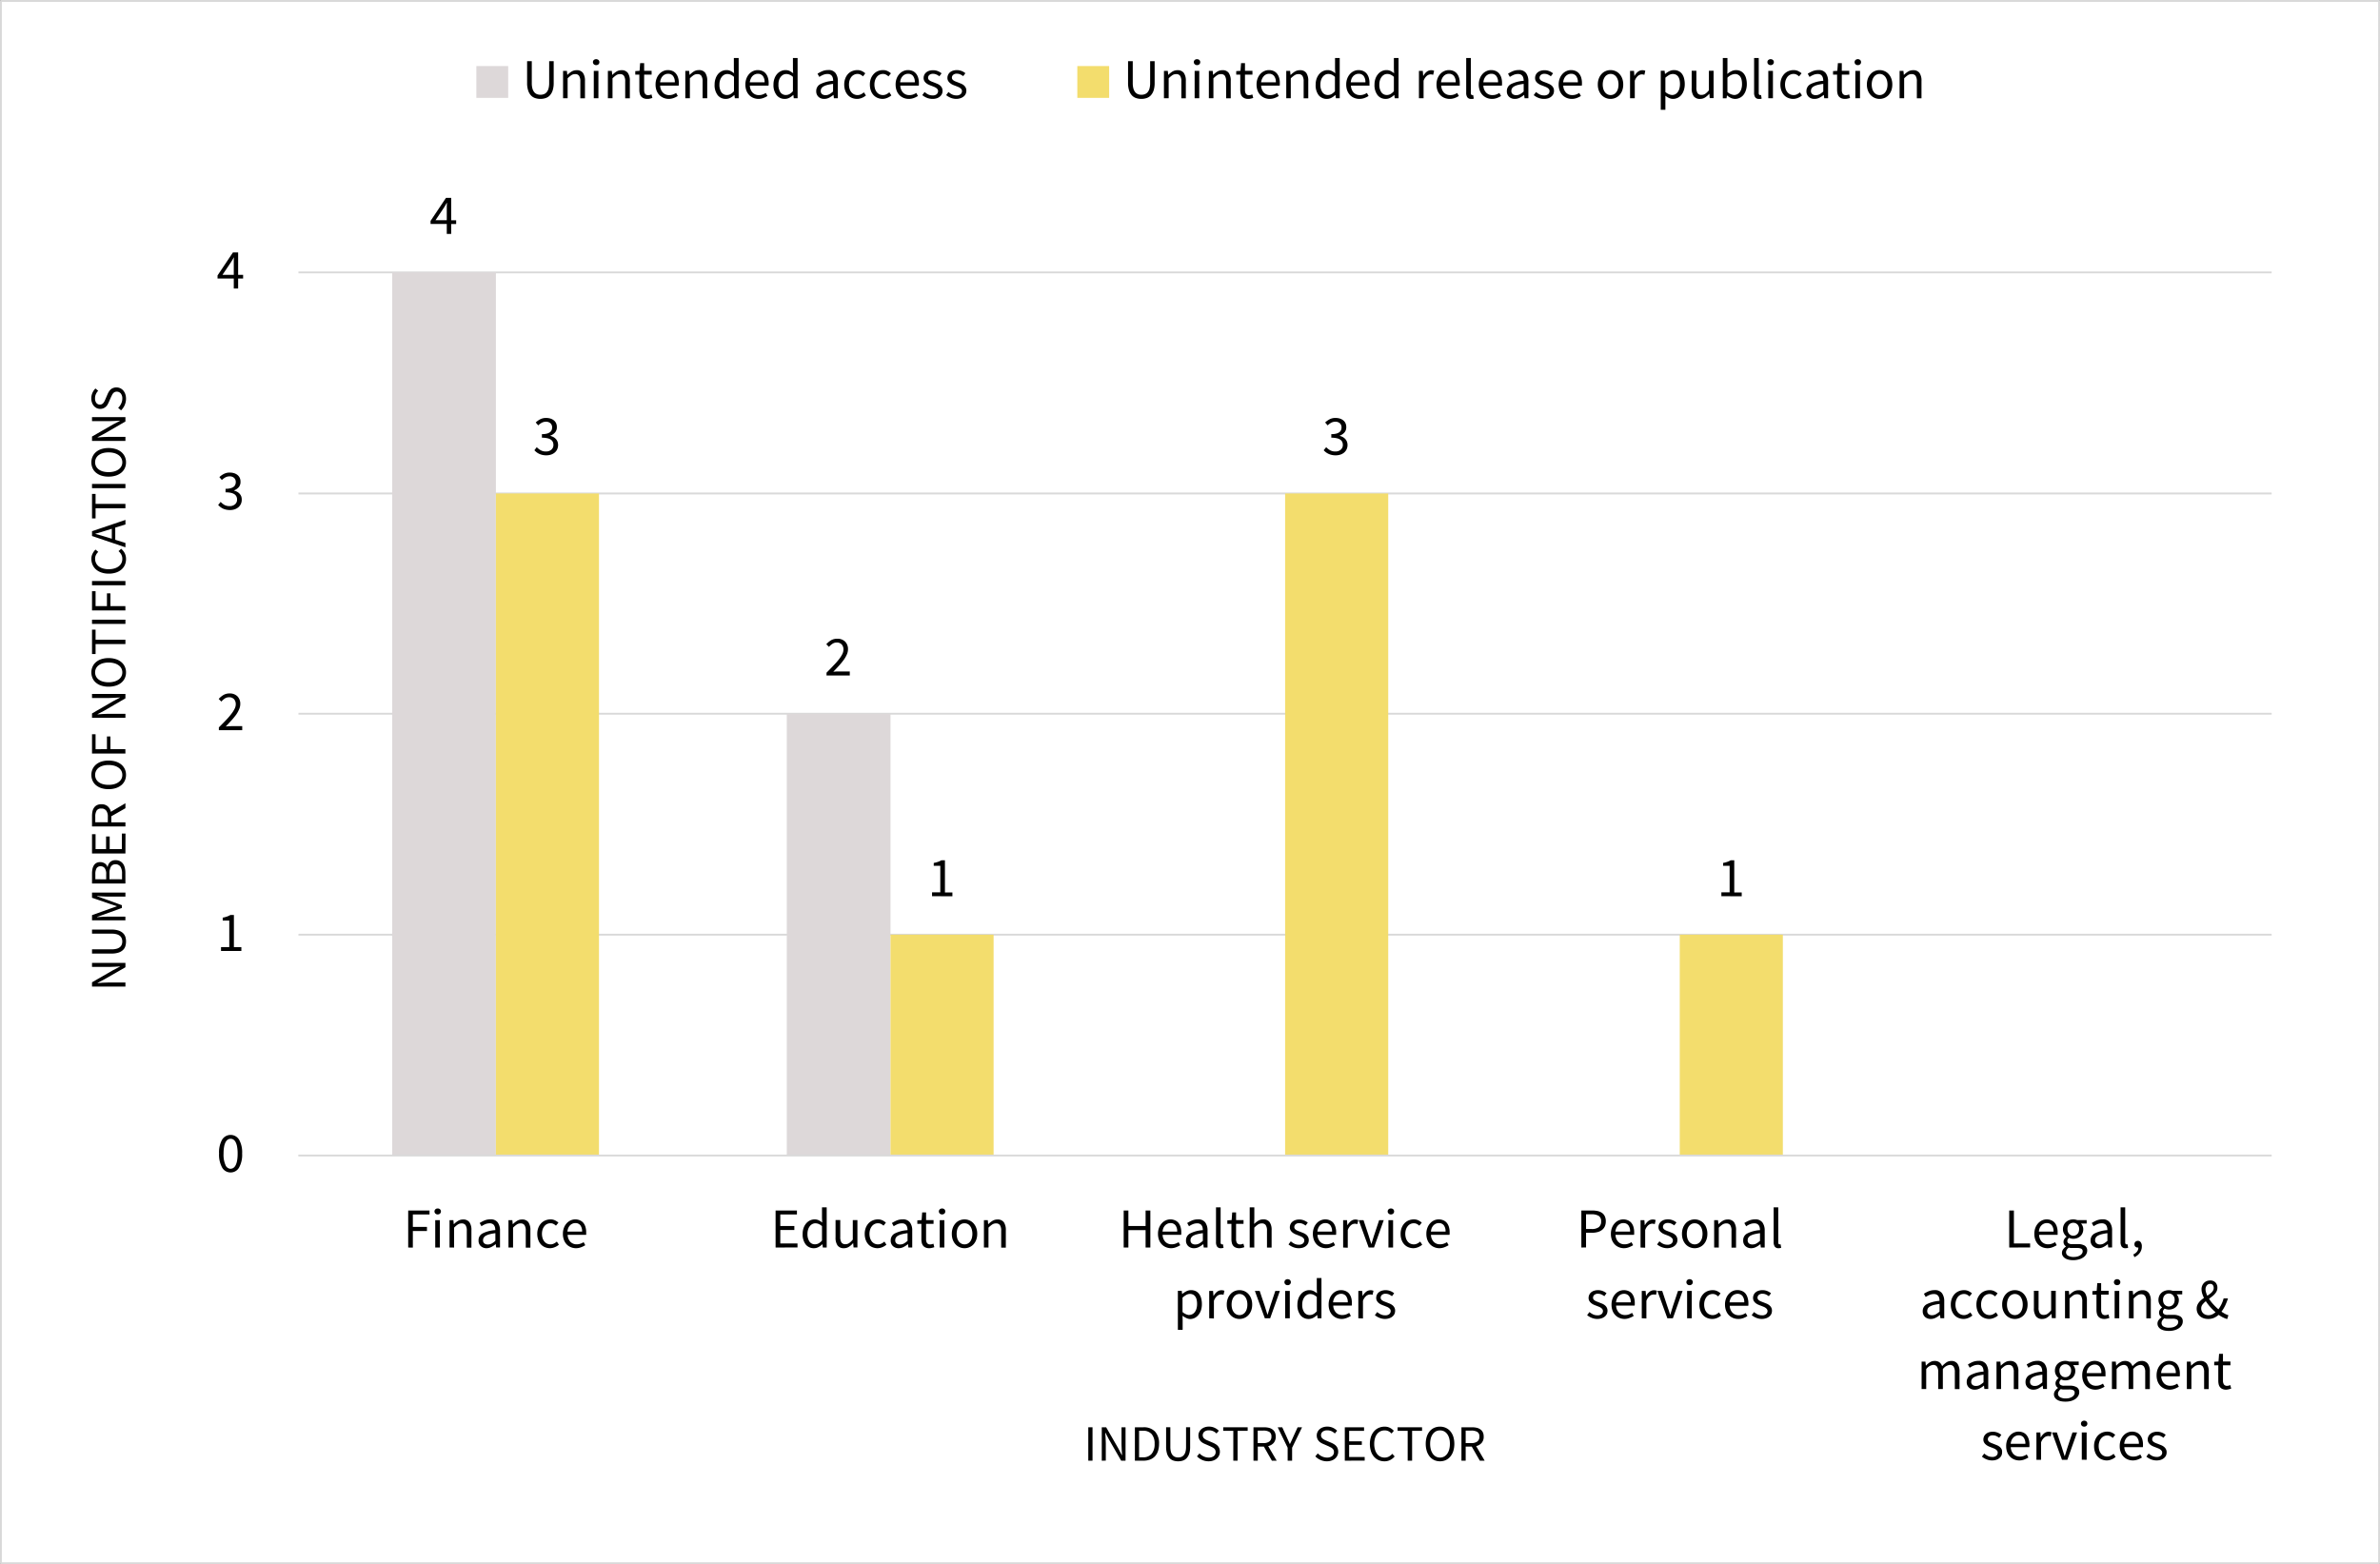 <svg xmlns="http://www.w3.org/2000/svg" viewBox="0 0 956.95 628.96"><rect x="0" y="0" width="956.95" height="628.96" fill="#808080" stroke="none"/><defs><style>.cls-1{fill:#fff;}.cls-2{fill:none;stroke:#d9d9d9;stroke-linejoin:round;stroke-width:0.75px;}.cls-3{fill:#ddd8d9;}.cls-4{fill:#f3dd6d;}</style></defs><g id="Layer_2" data-name="Layer 2"><g id="Layer_1-2" data-name="Layer 1"><rect class="cls-1" x="0.38" y="0.38" width="956.2" height="628.21"/><path class="cls-2" d="M120,109.54H913.39M120,198.43H913.39M120,287H913.39M120,375.85H913.39"/><path class="cls-3" d="M316.35,464.65h41.71V287H316.35Zm-158.66,0h41.7V109.54h-41.7Z"/><path class="cls-4" d="M675.39,375.85h41.46v88.8H675.39ZM516.72,198.43h41.46V464.65H516.72ZM358.06,375.85h41.45v88.8H358.06ZM199.39,198.43h41.45V464.65H199.39Z"/><line class="cls-2" x1="119.95" y1="464.65" x2="913.39" y2="464.65"/><path d="M179.64,94.06v-4h-6.52V88.83l6.2-9.26h2.09v9h2v1.5h-2v4Zm-4.54-5.5h4.54v-4.2c0-.39,0-.86,0-1.4s.05-1,.08-1.39h-.09q-.27.53-.57,1l-.61,1Z"/><path d="M332.33,271.61V270.5c1.09-1.09,2.06-2.08,2.9-3a28.26,28.26,0,0,0,2.14-2.44,12.9,12.9,0,0,0,1.32-2.06,4.25,4.25,0,0,0,.45-1.83,3,3,0,0,0-.68-2,2.58,2.58,0,0,0-2.07-.8,3,3,0,0,0-1.68.51,7.47,7.47,0,0,0-1.41,1.24l-1.06-1.07a8.38,8.38,0,0,1,1.93-1.6,4.76,4.76,0,0,1,2.45-.6A4.27,4.27,0,0,1,339.8,258a4.22,4.22,0,0,1,1.16,3.1,5.06,5.06,0,0,1-.45,2.05,11.56,11.56,0,0,1-1.22,2.14,28.45,28.45,0,0,1-1.86,2.29c-.72.8-1.51,1.64-2.38,2.53l1.23-.09c.42,0,.82,0,1.2,0h4.2v1.61Z"/><path d="M219.64,183.09a6.49,6.49,0,0,1-1.58-.17,6.31,6.31,0,0,1-1.31-.45,6,6,0,0,1-1.05-.65,6.15,6.15,0,0,1-.83-.77l.95-1.23a7.17,7.17,0,0,0,1.54,1.21,4.11,4.11,0,0,0,2.16.52,3.2,3.2,0,0,0,2.16-.72,2.4,2.4,0,0,0,.84-1.94,2.85,2.85,0,0,0-.24-1.17,2.34,2.34,0,0,0-.78-.92,4,4,0,0,0-1.43-.58,9.63,9.63,0,0,0-2.18-.21v-1.43a8.14,8.14,0,0,0,1.94-.2,3.74,3.74,0,0,0,1.27-.57,2,2,0,0,0,.69-.86,2.76,2.76,0,0,0,.21-1.07,2.19,2.19,0,0,0-.67-1.68,2.62,2.62,0,0,0-1.83-.62,3.53,3.53,0,0,0-1.67.41,6.46,6.46,0,0,0-1.42,1.07l-1-1.18a8,8,0,0,1,1.86-1.31,5,5,0,0,1,2.3-.51,6,6,0,0,1,1.75.25,4.26,4.26,0,0,1,1.37.72,3.24,3.24,0,0,1,.9,1.14,3.73,3.73,0,0,1,.31,1.57,3.2,3.2,0,0,1-.72,2.16,4.69,4.69,0,0,1-1.91,1.29v.09a5.05,5.05,0,0,1,1.23.47,3.76,3.76,0,0,1,1,.77,3.51,3.51,0,0,1,.67,1.08,4.19,4.19,0,0,1-.14,3.09,3.83,3.83,0,0,1-1,1.3,4.59,4.59,0,0,1-1.51.82A5.94,5.94,0,0,1,219.64,183.09Z"/><path d="M374.76,360.37v-1.54h3.31V348.16h-2.63V347a10.67,10.67,0,0,0,1.74-.45,6.71,6.71,0,0,0,1.32-.62h1.44v12.94h3v1.54Z"/><path d="M537,183.09a6.54,6.54,0,0,1-1.58-.17,6.21,6.21,0,0,1-1.3-.45,5.76,5.76,0,0,1-1.06-.65,6.81,6.81,0,0,1-.83-.77l1-1.23a7.36,7.36,0,0,0,1.53,1.21,4.15,4.15,0,0,0,2.17.52,3.18,3.18,0,0,0,2.15-.72,2.41,2.41,0,0,0,.85-1.94,3,3,0,0,0-.24-1.17,2.29,2.29,0,0,0-.79-.92,4,4,0,0,0-1.43-.58,9.57,9.57,0,0,0-2.18-.21v-1.43a8.09,8.09,0,0,0,1.94-.2,3.8,3.8,0,0,0,1.28-.57,2.1,2.1,0,0,0,.69-.86,3,3,0,0,0,.2-1.07,2.16,2.16,0,0,0-.67-1.68,2.58,2.58,0,0,0-1.83-.62,3.46,3.46,0,0,0-1.66.41,6.23,6.23,0,0,0-1.42,1.07l-1-1.18a8.18,8.18,0,0,1,1.85-1.31,5,5,0,0,1,2.3-.51,6,6,0,0,1,1.75.25,4.15,4.15,0,0,1,1.37.72,3.13,3.13,0,0,1,.9,1.14,3.73,3.73,0,0,1,.32,1.57,3.16,3.16,0,0,1-.73,2.16,4.65,4.65,0,0,1-1.9,1.29v.09a5.14,5.14,0,0,1,1.22.47,3.76,3.76,0,0,1,1,.77,3.33,3.33,0,0,1,.67,1.08,3.7,3.7,0,0,1,.24,1.36,3.92,3.92,0,0,1-.38,1.73,3.83,3.83,0,0,1-1,1.3,4.49,4.49,0,0,1-1.51.82A5.85,5.85,0,0,1,537,183.09Z"/><path d="M692.13,360.37v-1.54h3.32V348.16h-2.63V347a10.54,10.54,0,0,0,1.73-.45,6.8,6.8,0,0,0,1.33-.62h1.43v12.94h3v1.54Z"/><path d="M92.73,471.46a3.86,3.86,0,0,1-3.43-2,10.67,10.67,0,0,1-1.22-5.61,10.42,10.42,0,0,1,1.22-5.56,4,4,0,0,1,6.84,0,10.33,10.33,0,0,1,1.22,5.56,10.57,10.57,0,0,1-1.22,5.61A3.85,3.85,0,0,1,92.73,471.46Zm0-1.5a1.94,1.94,0,0,0,1.15-.36,2.79,2.79,0,0,0,.88-1.08,6.81,6.81,0,0,0,.58-1.89,15.42,15.42,0,0,0,.21-2.74,15.26,15.26,0,0,0-.21-2.72,6.31,6.31,0,0,0-.58-1.85,2.79,2.79,0,0,0-.88-1.06,2.07,2.07,0,0,0-1.15-.34,2.15,2.15,0,0,0-1.16.34,2.81,2.81,0,0,0-.89,1.06,6.31,6.31,0,0,0-.58,1.85,15.26,15.26,0,0,0-.21,2.72,10.26,10.26,0,0,0,.79,4.63A2.33,2.33,0,0,0,92.73,470Z"/><path d="M88.87,382.39v-1.54h3.32V370.18H89.55V369a10.41,10.41,0,0,0,1.74-.45,7.09,7.09,0,0,0,1.33-.62h1.43v12.94h3v1.54Z"/><path d="M88,293.61v-1.12c1.09-1.09,2.06-2.07,2.9-2.95A28.26,28.26,0,0,0,93,287.1,12.52,12.52,0,0,0,94.34,285a4.13,4.13,0,0,0,.46-1.83,3.09,3.09,0,0,0-.68-2,2.59,2.59,0,0,0-2.07-.79,3,3,0,0,0-1.68.51A7.13,7.13,0,0,0,89,282.12l-1.06-1.07a8.38,8.38,0,0,1,1.93-1.6,4.73,4.73,0,0,1,2.45-.6A4.28,4.28,0,0,1,95.46,280a4.21,4.21,0,0,1,1.15,3.1,5.08,5.08,0,0,1-.44,2.05A11.56,11.56,0,0,1,95,287.31a28.28,28.28,0,0,1-1.87,2.29c-.72.79-1.51,1.64-2.37,2.53l1.23-.09c.42,0,.82-.05,1.2-.05h4.2v1.62Z"/><path d="M92.44,205.09a7,7,0,0,1-1.58-.17,6.31,6.31,0,0,1-1.31-.45,6,6,0,0,1-1-.65,6.15,6.15,0,0,1-.83-.77l1-1.23A7.17,7.17,0,0,0,90.16,203a4.21,4.21,0,0,0,2.16.52,3.2,3.2,0,0,0,2.16-.72,2.4,2.4,0,0,0,.84-1.94,2.85,2.85,0,0,0-.24-1.17,2.34,2.34,0,0,0-.78-.92,4.22,4.22,0,0,0-1.43-.59,10.31,10.31,0,0,0-2.18-.2v-1.43a7.61,7.61,0,0,0,1.94-.21,3.56,3.56,0,0,0,1.27-.56,2,2,0,0,0,.69-.87,2.71,2.71,0,0,0,.21-1.06,2.19,2.19,0,0,0-.67-1.68,2.62,2.62,0,0,0-1.83-.62,3.53,3.53,0,0,0-1.67.41,6.16,6.16,0,0,0-1.42,1.07l-1-1.18a7.73,7.73,0,0,1,1.86-1.31,5,5,0,0,1,2.3-.51,6,6,0,0,1,1.75.25,4.26,4.26,0,0,1,1.37.72,3.24,3.24,0,0,1,.9,1.14,3.73,3.73,0,0,1,.31,1.57A3.2,3.2,0,0,1,96,195.9a4.69,4.69,0,0,1-1.91,1.29v.09a5.05,5.05,0,0,1,1.23.47,3.76,3.76,0,0,1,1,.77A3.51,3.51,0,0,1,97,199.6,3.92,3.92,0,0,1,97.2,201a3.83,3.83,0,0,1-1.39,3,4.59,4.59,0,0,1-1.51.82A5.94,5.94,0,0,1,92.44,205.09Z"/><path d="M94,116v-4H87.47v-1.23l6.19-9.26h2.09v9h2V112h-2v4Zm-4.54-5.49H94v-4.2c0-.4,0-.86,0-1.4s0-1,.07-1.39H94c-.18.34-.37.68-.56,1s-.4.67-.62,1Z"/><path d="M164.13,501.65V486.76h8.58v1.58H166v5h5.67V495H166v6.68Z"/><path d="M176,488.34a1.29,1.29,0,0,1-.92-.34,1.17,1.17,0,0,1,0-1.73,1.33,1.33,0,0,1,.92-.33,1.35,1.35,0,0,1,.92.33,1.2,1.2,0,0,1,0,1.73A1.31,1.31,0,0,1,176,488.34Zm-1,13.31v-11h1.86v11Z"/><path d="M180.75,501.65v-11h1.54l.16,1.59h.07a8.49,8.49,0,0,1,1.67-1.32,3.78,3.78,0,0,1,2-.54,3,3,0,0,1,2.55,1.09,5.38,5.38,0,0,1,.81,3.23v7h-1.86V494.9a3.94,3.94,0,0,0-.5-2.25,1.85,1.85,0,0,0-1.59-.7,2.69,2.69,0,0,0-1.52.44,9.38,9.38,0,0,0-1.5,1.27v8Z"/><path d="M195.64,501.92a3.31,3.31,0,0,1-2.3-.82,2.89,2.89,0,0,1-.92-2.31A3,3,0,0,1,194,496a13,13,0,0,1,5.15-1.35,5.07,5.07,0,0,0-.1-1,2.75,2.75,0,0,0-.35-.88,1.8,1.8,0,0,0-.69-.62,2.25,2.25,0,0,0-1.13-.24,4.51,4.51,0,0,0-1.79.36,8.2,8.2,0,0,0-1.5.82l-.73-1.3a12.72,12.72,0,0,1,1.89-1,6.29,6.29,0,0,1,2.45-.47,3.41,3.41,0,0,1,2.93,1.24,5.47,5.47,0,0,1,.91,3.3v6.77h-1.55l-.16-1.32h-.07a8.61,8.61,0,0,1-1.7,1.12A4.19,4.19,0,0,1,195.64,501.92Zm.54-1.5a3.14,3.14,0,0,0,1.5-.37,7.68,7.68,0,0,0,1.5-1.1v-3.07a19.59,19.59,0,0,0-2.32.43,6.7,6.7,0,0,0-1.53.59,2.38,2.38,0,0,0-.84.79,1.87,1.87,0,0,0-.26,1,1.55,1.55,0,0,0,.57,1.36A2.26,2.26,0,0,0,196.18,500.42Z"/><path d="M204.45,501.65v-11H206l.16,1.59h.07a8.8,8.8,0,0,1,1.67-1.32,3.78,3.78,0,0,1,2-.54,3,3,0,0,1,2.55,1.09,5.38,5.38,0,0,1,.81,3.23v7h-1.86V494.9a3.94,3.94,0,0,0-.5-2.25,1.83,1.83,0,0,0-1.59-.7,2.71,2.71,0,0,0-1.52.44,9.38,9.38,0,0,0-1.5,1.27v8Z"/><path d="M221.16,501.92a5.38,5.38,0,0,1-2-.39,4.53,4.53,0,0,1-1.64-1.12,5.23,5.23,0,0,1-1.09-1.82,6.86,6.86,0,0,1-.4-2.44,6.75,6.75,0,0,1,.43-2.46,5.67,5.67,0,0,1,1.16-1.83,4.83,4.83,0,0,1,1.69-1.13,5.35,5.35,0,0,1,2-.39,4.06,4.06,0,0,1,1.86.39,6.4,6.4,0,0,1,1.37.91l-1,1.22a4.26,4.26,0,0,0-1-.7,2.57,2.57,0,0,0-1.19-.27,3.17,3.17,0,0,0-1.38.3,3.1,3.1,0,0,0-1.09.88,4.14,4.14,0,0,0-.72,1.35,6,6,0,0,0,0,3.46,4.4,4.4,0,0,0,.69,1.33,3.1,3.1,0,0,0,1.08.86,3.22,3.22,0,0,0,1.39.31,3.05,3.05,0,0,0,1.41-.33,5.11,5.11,0,0,0,1.17-.79l.82,1.25a5.87,5.87,0,0,1-1.66,1A5.1,5.1,0,0,1,221.16,501.92Z"/><path d="M231.62,501.92a5.27,5.27,0,0,1-2.07-.4,4.88,4.88,0,0,1-1.69-1.13,5.33,5.33,0,0,1-1.12-1.81,6.8,6.8,0,0,1-.41-2.43,6.71,6.71,0,0,1,.42-2.44,5.69,5.69,0,0,1,1.11-1.82,4.86,4.86,0,0,1,1.58-1.15,4.39,4.39,0,0,1,1.84-.4,4.46,4.46,0,0,1,1.87.37,3.62,3.62,0,0,1,1.39,1,4.85,4.85,0,0,1,.85,1.63,7.14,7.14,0,0,1,.3,2.14c0,.2,0,.39,0,.58a2.31,2.31,0,0,1,0,.49h-7.45a4.32,4.32,0,0,0,1.1,2.8,3.4,3.4,0,0,0,2.58,1,4.26,4.26,0,0,0,1.46-.24,5.88,5.88,0,0,0,1.29-.62l.65,1.22a9,9,0,0,1-1.61.8A5.52,5.52,0,0,1,231.62,501.92Zm-3.47-6.67h5.9a4,4,0,0,0-.71-2.56,2.47,2.47,0,0,0-2-.87,2.88,2.88,0,0,0-1.13.22,3.27,3.27,0,0,0-1,.67,3.78,3.78,0,0,0-.72,1.08A4.88,4.88,0,0,0,228.15,495.25Z"/><path d="M311.85,501.65V486.76h8.58v1.58h-6.69V493h5.65v1.61h-5.65V500h6.92v1.61Z"/><path d="M327.29,501.92a4.11,4.11,0,0,1-3.33-1.5,6.56,6.56,0,0,1-1.23-4.27,7,7,0,0,1,.39-2.41,5.83,5.83,0,0,1,1.06-1.83,4.7,4.7,0,0,1,1.52-1.16,4.25,4.25,0,0,1,1.82-.41,3.86,3.86,0,0,1,1.65.34,7.55,7.55,0,0,1,1.43.93l-.09-1.88v-4.25h1.89v16.17h-1.55l-.16-1.3h-.06a6.65,6.65,0,0,1-1.51,1.1A3.78,3.78,0,0,1,327.29,501.92Zm.41-1.57a3,3,0,0,0,1.45-.37,5,5,0,0,0,1.36-1.15v-5.76a4.53,4.53,0,0,0-1.35-.9,3.58,3.58,0,0,0-1.33-.26,2.5,2.5,0,0,0-1.23.31,3,3,0,0,0-1,.86,4.07,4.07,0,0,0-.68,1.33,5.41,5.41,0,0,0-.25,1.72,5.28,5.28,0,0,0,.79,3.11A2.6,2.6,0,0,0,327.7,500.35Z"/><path d="M339.34,501.92a3,3,0,0,1-2.57-1.09,5.37,5.37,0,0,1-.81-3.22v-7h1.89v6.75a4.1,4.1,0,0,0,.48,2.26,1.8,1.8,0,0,0,1.58.69,2.69,2.69,0,0,0,1.52-.44,7.29,7.29,0,0,0,1.46-1.42v-7.84h1.86v11H343.2l-.16-1.73H343a7.24,7.24,0,0,1-1.63,1.45A3.56,3.56,0,0,1,339.34,501.92Z"/><path d="M352.83,501.92a5.29,5.29,0,0,1-2-.39,4.48,4.48,0,0,1-1.65-1.12,5.38,5.38,0,0,1-1.09-1.82,7.09,7.09,0,0,1-.4-2.44,6.75,6.75,0,0,1,.43-2.46,5.67,5.67,0,0,1,1.16-1.83,4.92,4.92,0,0,1,1.69-1.13,5.39,5.39,0,0,1,2-.39,4.13,4.13,0,0,1,1.87.39,6.33,6.33,0,0,1,1.36.91l-.95,1.22a4.7,4.7,0,0,0-1-.7,2.65,2.65,0,0,0-1.2-.27,3.05,3.05,0,0,0-2.47,1.18,4.33,4.33,0,0,0-.72,1.35,5.56,5.56,0,0,0-.26,1.73,5.83,5.83,0,0,0,.25,1.73,4.4,4.4,0,0,0,.69,1.33,3.1,3.1,0,0,0,1.08.86,3.25,3.25,0,0,0,1.39.31,3.12,3.12,0,0,0,1.42-.33,5.59,5.59,0,0,0,1.17-.79l.81,1.25a6,6,0,0,1-1.65,1A5.19,5.19,0,0,1,352.83,501.92Z"/><path d="M361.36,501.92a3.31,3.31,0,0,1-2.3-.82,2.93,2.93,0,0,1-.92-2.31,3.07,3.07,0,0,1,1.61-2.78,13.14,13.14,0,0,1,5.16-1.35,5.07,5.07,0,0,0-.11-1,2.36,2.36,0,0,0-.35-.88,1.67,1.67,0,0,0-.69-.62,2.21,2.21,0,0,0-1.12-.24,4.52,4.52,0,0,0-1.8.36,8.2,8.2,0,0,0-1.5.82l-.72-1.3a12.1,12.1,0,0,1,1.88-1,6.31,6.31,0,0,1,2.46-.47,3.39,3.39,0,0,1,2.92,1.24,5.4,5.4,0,0,1,.91,3.3v6.77h-1.54l-.16-1.32H365a8.92,8.92,0,0,1-1.7,1.12A4.26,4.26,0,0,1,361.36,501.92Zm.55-1.5a3.14,3.14,0,0,0,1.5-.37,7.68,7.68,0,0,0,1.5-1.1v-3.07a19.81,19.81,0,0,0-2.33.43,6.43,6.43,0,0,0-1.52.59,2.22,2.22,0,0,0-.84.79,1.87,1.87,0,0,0-.26,1,1.55,1.55,0,0,0,.57,1.36A2.22,2.22,0,0,0,361.91,500.42Z"/><path d="M373.65,501.92a3.64,3.64,0,0,1-1.49-.27,2.55,2.55,0,0,1-1-.75,2.88,2.88,0,0,1-.53-1.16,6.33,6.33,0,0,1-.16-1.5v-6.1h-1.63v-1.41l1.72-.12.23-3.08h1.57v3.08h3v1.53h-3v6.13a2.78,2.78,0,0,0,.37,1.57,1.49,1.49,0,0,0,1.33.56,2.45,2.45,0,0,0,.63-.09,4.5,4.5,0,0,0,.62-.21l.36,1.41a7.8,7.8,0,0,1-1,.28A4.25,4.25,0,0,1,373.65,501.92Z"/><path d="M378.8,488.34a1.31,1.31,0,0,1-.92-.34,1.17,1.17,0,0,1,0-1.73,1.45,1.45,0,0,1,1.84,0,1.2,1.2,0,0,1,0,1.73A1.31,1.31,0,0,1,378.8,488.34Zm-.95,13.31v-11h1.86v11Z"/><path d="M387.81,501.92a4.91,4.91,0,0,1-1.94-.39,4.72,4.72,0,0,1-1.62-1.12,5.62,5.62,0,0,1-1.13-1.82,6.86,6.86,0,0,1-.41-2.44,7,7,0,0,1,.41-2.46,5.78,5.78,0,0,1,1.13-1.83,4.75,4.75,0,0,1,1.62-1.13,5,5,0,0,1,3.88,0,4.69,4.69,0,0,1,1.63,1.13,5.59,5.59,0,0,1,1.12,1.83,6.75,6.75,0,0,1,.42,2.46,6.64,6.64,0,0,1-.42,2.44,5.44,5.44,0,0,1-1.12,1.82,4.66,4.66,0,0,1-1.63,1.12A4.91,4.91,0,0,1,387.81,501.92Zm0-1.54a2.86,2.86,0,0,0,1.3-.31,3,3,0,0,0,1-.86,4.11,4.11,0,0,0,.64-1.33,6.62,6.62,0,0,0,0-3.46,4,4,0,0,0-.64-1.35,3,3,0,0,0-1-.88,2.86,2.86,0,0,0-1.3-.3,2.79,2.79,0,0,0-1.29.3,3,3,0,0,0-1,.88,4,4,0,0,0-.65,1.35,6.91,6.91,0,0,0,0,3.46,4.13,4.13,0,0,0,.65,1.33,3,3,0,0,0,1,.86A2.79,2.79,0,0,0,387.81,500.38Z"/><path d="M395.62,501.65v-11h1.55l.15,1.59h.07a8.8,8.8,0,0,1,1.67-1.32,3.78,3.78,0,0,1,2-.54,3,3,0,0,1,2.56,1.09,5.45,5.45,0,0,1,.8,3.23v7h-1.86V494.9a3.86,3.86,0,0,0-.5-2.25,1.83,1.83,0,0,0-1.59-.7,2.71,2.71,0,0,0-1.52.44,9.38,9.38,0,0,0-1.5,1.27v8Z"/><path d="M451.81,501.65V486.76h1.89V493h6.92v-6.24h1.91v14.89h-1.91v-7H453.7v7Z"/><path d="M470.9,501.92a5.27,5.27,0,0,1-2.07-.4,4.75,4.75,0,0,1-1.68-1.13,5.2,5.2,0,0,1-1.13-1.81,6.8,6.8,0,0,1-.41-2.43,6.71,6.71,0,0,1,.42-2.44,5.54,5.54,0,0,1,1.12-1.82,4.72,4.72,0,0,1,1.57-1.15,4.39,4.39,0,0,1,1.84-.4,4.54,4.54,0,0,1,1.88.37,3.66,3.66,0,0,1,1.38,1,4.68,4.68,0,0,1,.85,1.63,7.14,7.14,0,0,1,.3,2.14c0,.2,0,.39,0,.58a3.12,3.12,0,0,1-.06.49h-7.45a4.32,4.32,0,0,0,1.1,2.8,3.4,3.4,0,0,0,2.58,1,4.26,4.26,0,0,0,1.46-.24,5.88,5.88,0,0,0,1.29-.62l.66,1.22a9.4,9.4,0,0,1-1.62.8A5.52,5.52,0,0,1,470.9,501.92Zm-3.47-6.67h5.9a4,4,0,0,0-.71-2.56,2.47,2.47,0,0,0-2-.87,2.8,2.8,0,0,0-1.12.22,3.18,3.18,0,0,0-1,.67,3.78,3.78,0,0,0-.72,1.08A5.2,5.2,0,0,0,467.43,495.25Z"/><path d="M480.1,501.92a3.33,3.33,0,0,1-2.31-.82,2.93,2.93,0,0,1-.92-2.31,3.06,3.06,0,0,1,1.62-2.78,13,13,0,0,1,5.15-1.35,5.89,5.89,0,0,0-.1-1,2.55,2.55,0,0,0-.36-.88,1.67,1.67,0,0,0-.69-.62,2.21,2.21,0,0,0-1.12-.24,4.52,4.52,0,0,0-1.8.36,8.1,8.1,0,0,0-1.49.82l-.73-1.3a12.1,12.1,0,0,1,1.88-1,6.34,6.34,0,0,1,2.46-.47,3.39,3.39,0,0,1,2.92,1.24,5.4,5.4,0,0,1,.91,3.3v6.77H484l-.16-1.32h-.07a8.92,8.92,0,0,1-1.7,1.12A4.25,4.25,0,0,1,480.1,501.92Zm.54-1.5a3.14,3.14,0,0,0,1.5-.37,7.68,7.68,0,0,0,1.5-1.1v-3.07a20.21,20.21,0,0,0-2.33.43,6.61,6.61,0,0,0-1.52.59,2.22,2.22,0,0,0-.84.79,1.87,1.87,0,0,0-.26,1,1.55,1.55,0,0,0,.57,1.36A2.24,2.24,0,0,0,480.64,500.42Z"/><path d="M490.9,501.92a1.74,1.74,0,0,1-1.52-.64,3.19,3.19,0,0,1-.45-1.86V485.48h1.86v14.08a.94.94,0,0,0,.16.63.45.45,0,0,0,.36.19h.17a1,1,0,0,0,.24-.05l.25,1.41a1.56,1.56,0,0,1-.43.13A3.69,3.69,0,0,1,490.9,501.92Z"/><path d="M498.3,501.92a3.59,3.59,0,0,1-1.48-.27,2.47,2.47,0,0,1-1-.75,2.88,2.88,0,0,1-.53-1.16,6.33,6.33,0,0,1-.16-1.5v-6.1h-1.64v-1.41l1.73-.12.23-3.08H497v3.08h3v1.53h-3v6.13a2.78,2.78,0,0,0,.38,1.57,1.48,1.48,0,0,0,1.32.56,2.53,2.53,0,0,0,.64-.09,3.94,3.94,0,0,0,.61-.21l.37,1.41a8.88,8.88,0,0,1-1,.28A4.33,4.33,0,0,1,498.3,501.92Z"/><path d="M502.48,501.65V485.48h1.86v4.41l-.07,2.27a10.25,10.25,0,0,1,1.66-1.28,3.74,3.74,0,0,1,2-.54,3,3,0,0,1,2.56,1.09,5.45,5.45,0,0,1,.8,3.23v7h-1.86V494.9a3.94,3.94,0,0,0-.5-2.25,1.83,1.83,0,0,0-1.59-.7,2.71,2.71,0,0,0-1.52.44,9.38,9.38,0,0,0-1.5,1.27v8Z"/><path d="M522.19,501.92a5.89,5.89,0,0,1-2.25-.43,6.91,6.91,0,0,1-1.86-1.09l.93-1.25a7.11,7.11,0,0,0,1.48,1,4,4,0,0,0,1.76.37,2.38,2.38,0,0,0,1.64-.5,1.6,1.6,0,0,0,.54-1.23,1.27,1.27,0,0,0-.22-.75,2.54,2.54,0,0,0-.58-.55,4.4,4.4,0,0,0-.81-.42l-.91-.37c-.39-.13-.79-.29-1.18-.46a5,5,0,0,1-1.05-.64,3.14,3.14,0,0,1-.76-.87,2.31,2.31,0,0,1-.3-1.21,3,3,0,0,1,.26-1.23,2.84,2.84,0,0,1,.75-1,3.6,3.6,0,0,1,1.19-.66,4.92,4.92,0,0,1,1.59-.24,4.8,4.8,0,0,1,1.92.37,5.82,5.82,0,0,1,1.51.88l-.89,1.18a5.73,5.73,0,0,0-1.18-.7,3.24,3.24,0,0,0-1.34-.27,2.13,2.13,0,0,0-1.53.47,1.53,1.53,0,0,0-.49,1.11,1.09,1.09,0,0,0,.21.67,2,2,0,0,0,.54.5,3.88,3.88,0,0,0,.79.39l.92.35,1.19.48a4.41,4.41,0,0,1,1.08.62,3.16,3.16,0,0,1,.78.92,2.71,2.71,0,0,1,.31,1.32,3,3,0,0,1-.27,1.27,3,3,0,0,1-.77,1,3.49,3.49,0,0,1-1.27.72A5.42,5.42,0,0,1,522.19,501.92Z"/><path d="M533.17,501.92a5.27,5.27,0,0,1-2.07-.4,4.75,4.75,0,0,1-1.68-1.13,5.35,5.35,0,0,1-1.13-1.81,6.8,6.8,0,0,1-.41-2.43,6.71,6.71,0,0,1,.42-2.44,5.71,5.71,0,0,1,1.12-1.82,4.66,4.66,0,0,1,1.58-1.15,4.35,4.35,0,0,1,1.83-.4,4.54,4.54,0,0,1,1.88.37,3.66,3.66,0,0,1,1.38,1,4.68,4.68,0,0,1,.85,1.63,7.14,7.14,0,0,1,.3,2.14c0,.2,0,.39,0,.58a3.12,3.12,0,0,1-.06.49h-7.45a4.37,4.37,0,0,0,1.1,2.8,3.4,3.4,0,0,0,2.58,1,4.26,4.26,0,0,0,1.46-.24,5.88,5.88,0,0,0,1.29-.62l.66,1.22a9.4,9.4,0,0,1-1.62.8A5.52,5.52,0,0,1,533.17,501.92Zm-3.47-6.67h5.9a4,4,0,0,0-.71-2.56,2.47,2.47,0,0,0-2-.87,2.83,2.83,0,0,0-1.12.22,3.18,3.18,0,0,0-1,.67,3.56,3.56,0,0,0-.71,1.08A4.88,4.88,0,0,0,529.7,495.25Z"/><path d="M540.05,501.65v-11h1.55l.15,2h.07A5.19,5.19,0,0,1,543.2,491a2.87,2.87,0,0,1,1.76-.61,3,3,0,0,1,1.18.23l-.37,1.63a4.13,4.13,0,0,0-.5-.13,2.9,2.9,0,0,0-.56-.05,2.49,2.49,0,0,0-1.47.57,4.55,4.55,0,0,0-1.33,2v7.09Z"/><path d="M550.31,501.65l-4-11h1.93l2.09,6.27c.16.54.33,1.09.51,1.64l.51,1.61h.09c.17-.53.33-1.07.5-1.61s.33-1.1.5-1.64l2.09-6.27h1.84l-3.91,11Z"/><path d="M559.26,488.34a1.29,1.29,0,0,1-.92-.34,1.17,1.17,0,0,1,0-1.73,1.33,1.33,0,0,1,.92-.33,1.35,1.35,0,0,1,.92.33,1.2,1.2,0,0,1,0,1.73A1.31,1.31,0,0,1,559.26,488.34Zm-1,13.31v-11h1.87v11Z"/><path d="M568.34,501.92a5.38,5.38,0,0,1-2.05-.39,4.53,4.53,0,0,1-1.64-1.12,5.23,5.23,0,0,1-1.09-1.82,6.86,6.86,0,0,1-.4-2.44,6.75,6.75,0,0,1,.43-2.46,5.67,5.67,0,0,1,1.16-1.83,4.83,4.83,0,0,1,1.69-1.13,5.39,5.39,0,0,1,2-.39,4.06,4.06,0,0,1,1.86.39,6.4,6.4,0,0,1,1.37.91l-1,1.22a4.26,4.26,0,0,0-1-.7,2.57,2.57,0,0,0-1.19-.27,3.17,3.17,0,0,0-1.38.3,3.1,3.1,0,0,0-1.09.88,4.14,4.14,0,0,0-.72,1.35,6,6,0,0,0,0,3.46,4.4,4.4,0,0,0,.69,1.33,3.1,3.1,0,0,0,1.08.86,3.25,3.25,0,0,0,1.39.31,3.05,3.05,0,0,0,1.41-.33,5.11,5.11,0,0,0,1.17-.79l.82,1.25a5.87,5.87,0,0,1-1.66,1A5.1,5.1,0,0,1,568.34,501.92Z"/><path d="M578.8,501.92a5.27,5.27,0,0,1-2.07-.4,4.75,4.75,0,0,1-1.68-1.13,5.2,5.2,0,0,1-1.13-1.81,6.8,6.8,0,0,1-.41-2.43,6.71,6.71,0,0,1,.42-2.44,5.54,5.54,0,0,1,1.12-1.82,4.72,4.72,0,0,1,1.57-1.15,4.39,4.39,0,0,1,1.84-.4,4.54,4.54,0,0,1,1.88.37,3.66,3.66,0,0,1,1.38,1,4.68,4.68,0,0,1,.85,1.63,7.14,7.14,0,0,1,.3,2.14c0,.2,0,.39,0,.58a3.12,3.12,0,0,1-.06.49h-7.45a4.32,4.32,0,0,0,1.1,2.8,3.4,3.4,0,0,0,2.58,1,4.26,4.26,0,0,0,1.46-.24,5.88,5.88,0,0,0,1.29-.62l.66,1.22a9.4,9.4,0,0,1-1.62.8A5.52,5.52,0,0,1,578.8,501.92Zm-3.47-6.67h5.9a4,4,0,0,0-.71-2.56,2.47,2.47,0,0,0-2-.87,2.8,2.8,0,0,0-1.12.22,3.18,3.18,0,0,0-1,.67,3.78,3.78,0,0,0-.72,1.08A5.2,5.2,0,0,0,575.33,495.25Z"/><path d="M473.6,534.75V519.06h1.55l.16,1.27h.07a8.35,8.35,0,0,1,1.64-1.09,4.12,4.12,0,0,1,1.87-.45,4.37,4.37,0,0,1,1.89.39,3.75,3.75,0,0,1,1.36,1.14,5.37,5.37,0,0,1,.83,1.77,8.75,8.75,0,0,1,.28,2.33,7.79,7.79,0,0,1-.38,2.51,5.94,5.94,0,0,1-1.05,1.87A4.5,4.5,0,0,1,480.3,530a4.38,4.38,0,0,1-1.81.4A3.71,3.71,0,0,1,477,530a7.86,7.86,0,0,1-1.53-.92l.05,1.92v3.73Zm4.57-6a2.61,2.61,0,0,0,1.26-.31,3,3,0,0,0,1-.86,4.05,4.05,0,0,0,.65-1.37,6.56,6.56,0,0,0,.24-1.84,7.73,7.73,0,0,0-.16-1.66,3.44,3.44,0,0,0-.51-1.28,2.39,2.39,0,0,0-.9-.83,2.81,2.81,0,0,0-1.33-.3,3,3,0,0,0-1.42.39,8.32,8.32,0,0,0-1.53,1.11v5.79a5.17,5.17,0,0,0,1.45.9A3.72,3.72,0,0,0,478.17,528.8Z"/><path d="M486.2,530.09v-11h1.55l.16,2H488a5.09,5.09,0,0,1,1.38-1.66,2.81,2.81,0,0,1,1.76-.61,3,3,0,0,1,1.18.22l-.37,1.64a3.82,3.82,0,0,0-.5-.14,2.92,2.92,0,0,0-.56,0,2.53,2.53,0,0,0-1.47.56,4.61,4.61,0,0,0-1.33,2v7.08Z"/><path d="M498.37,530.37a4.89,4.89,0,0,1-3.56-1.51,5.56,5.56,0,0,1-1.13-1.82,6.68,6.68,0,0,1-.42-2.44,6.75,6.75,0,0,1,.42-2.46,5.61,5.61,0,0,1,1.13-1.83,4.78,4.78,0,0,1,1.62-1.14,5.14,5.14,0,0,1,3.88,0,4.81,4.81,0,0,1,1.63,1.14,5.76,5.76,0,0,1,1.12,1.83,6.75,6.75,0,0,1,.42,2.46,6.68,6.68,0,0,1-.42,2.44,5.71,5.71,0,0,1-1.12,1.82,4.93,4.93,0,0,1-3.57,1.51Zm0-1.55a2.74,2.74,0,0,0,1.3-.31,3,3,0,0,0,1-.86,4,4,0,0,0,.64-1.33,5.73,5.73,0,0,0,.23-1.72,5.91,5.91,0,0,0-.23-1.74,4.22,4.22,0,0,0-.64-1.35,2.88,2.88,0,0,0-1-.87,2.74,2.74,0,0,0-1.3-.31,2.67,2.67,0,0,0-1.29.31,2.8,2.8,0,0,0-1,.87,4.24,4.24,0,0,0-.65,1.35,6.26,6.26,0,0,0-.23,1.74,6.07,6.07,0,0,0,.23,1.72,4,4,0,0,0,.65,1.33,2.87,2.87,0,0,0,1,.86A2.67,2.67,0,0,0,498.37,528.82Z"/><path d="M508.56,530.09l-4-11h1.93l2.09,6.27c.16.54.34,1.09.51,1.63l.51,1.61h.09c.17-.53.33-1.07.5-1.61s.33-1.09.5-1.63l2.09-6.27h1.84l-3.91,11Z"/><path d="M517.74,516.79a1.29,1.29,0,0,1-.92-.34,1.19,1.19,0,0,1,0-1.74,1.33,1.33,0,0,1,.92-.33,1.35,1.35,0,0,1,.92.33,1.21,1.21,0,0,1,0,1.74A1.31,1.31,0,0,1,517.74,516.79Zm-1,13.3v-11h1.86v11Z"/><path d="M526.23,530.37a4.09,4.09,0,0,1-3.33-1.5,6.57,6.57,0,0,1-1.24-4.27,7.1,7.1,0,0,1,.4-2.42,5.83,5.83,0,0,1,1.06-1.83,4.47,4.47,0,0,1,1.52-1.15,4.06,4.06,0,0,1,1.81-.41,3.73,3.73,0,0,1,1.66.34,7.09,7.09,0,0,1,1.43.93l-.09-1.89v-4.24h1.88v16.16h-1.54l-.16-1.29h-.07a7,7,0,0,1-1.5,1.1A3.78,3.78,0,0,1,526.23,530.37Zm.41-1.57a3,3,0,0,0,1.45-.38,5.09,5.09,0,0,0,1.36-1.14v-5.77a5,5,0,0,0-1.35-.9,3.58,3.58,0,0,0-1.33-.26,2.68,2.68,0,0,0-1.24.31,3.29,3.29,0,0,0-1,.86,4.62,4.62,0,0,0-.68,1.33,5.83,5.83,0,0,0-.25,1.73,5.3,5.3,0,0,0,.8,3.11A2.6,2.6,0,0,0,526.64,528.8Z"/><path d="M539.51,530.37a5.5,5.5,0,0,1-2.08-.4,5,5,0,0,1-1.68-1.14,5.14,5.14,0,0,1-1.12-1.8,6.59,6.59,0,0,1-.41-2.43,6.68,6.68,0,0,1,.42-2.44,5.74,5.74,0,0,1,1.11-1.83,4.9,4.9,0,0,1,1.58-1.15,4.5,4.5,0,0,1,1.84-.39,4.65,4.65,0,0,1,1.87.36,3.77,3.77,0,0,1,1.39,1,5.09,5.09,0,0,1,.85,1.64,7.46,7.46,0,0,1,.29,2.13c0,.2,0,.39,0,.58a3.12,3.12,0,0,1-.06.49h-7.44a4.24,4.24,0,0,0,1.1,2.8,3.41,3.41,0,0,0,2.57,1,4.36,4.36,0,0,0,1.47-.24,6.34,6.34,0,0,0,1.28-.63l.66,1.23a8.93,8.93,0,0,1-1.61.79A5.55,5.55,0,0,1,539.51,530.37ZM536,523.69h5.91a3.92,3.92,0,0,0-.72-2.55,2.43,2.43,0,0,0-2-.88,2.88,2.88,0,0,0-1.12.23,3,3,0,0,0-1,.67,3.82,3.82,0,0,0-.71,1.08A4.82,4.82,0,0,0,536,523.69Z"/><path d="M546.16,530.09v-11h1.54l.16,2h.07a5.19,5.19,0,0,1,1.37-1.66,2.85,2.85,0,0,1,1.76-.61,3,3,0,0,1,1.18.22l-.36,1.64a4.31,4.31,0,0,0-.5-.14,3,3,0,0,0-.57,0,2.51,2.51,0,0,0-1.46.56,4.53,4.53,0,0,0-1.33,2v7.08Z"/><path d="M556.92,530.37a5.9,5.9,0,0,1-2.25-.44,6.8,6.8,0,0,1-1.86-1.09l.93-1.24a7.32,7.32,0,0,0,1.49.95,4,4,0,0,0,1.76.36,2.31,2.31,0,0,0,1.63-.5,1.6,1.6,0,0,0,.55-1.22,1.26,1.26,0,0,0-.23-.75,2.38,2.38,0,0,0-.58-.56,3.84,3.84,0,0,0-.81-.42l-.9-.36c-.4-.14-.79-.29-1.19-.47a4.57,4.57,0,0,1-1.05-.63,3.2,3.2,0,0,1-.76-.88,2.27,2.27,0,0,1-.3-1.2,2.9,2.9,0,0,1,1-2.24,3.5,3.5,0,0,1,1.19-.65,5.34,5.34,0,0,1,3.51.12,5.68,5.68,0,0,1,1.51.89l-.88,1.18a6.27,6.27,0,0,0-1.18-.71,3.31,3.31,0,0,0-1.34-.27,2.09,2.09,0,0,0-1.53.48,1.48,1.48,0,0,0-.49,1.11,1.15,1.15,0,0,0,.2.67,1.9,1.9,0,0,0,.55.5,4,4,0,0,0,.78.38l.92.36,1.19.47a4.78,4.78,0,0,1,1.08.63,2.9,2.9,0,0,1,.78.92,2.57,2.57,0,0,1,.31,1.31,3.22,3.22,0,0,1-.26,1.28,3.1,3.1,0,0,1-.77,1,3.9,3.9,0,0,1-1.27.72A5.49,5.49,0,0,1,556.92,530.37Z"/><path d="M635.83,501.65V486.76h4.25a10.76,10.76,0,0,1,2.28.22,4.85,4.85,0,0,1,1.76.74,3.47,3.47,0,0,1,1.13,1.35,4.6,4.6,0,0,1,.41,2.07,4.92,4.92,0,0,1-.39,2,3.79,3.79,0,0,1-1.13,1.43,4.91,4.91,0,0,1-1.73.85,8.27,8.27,0,0,1-2.24.29h-2.45v5.9Zm1.89-7.45h2.22a4.64,4.64,0,0,0,2.9-.74,2.75,2.75,0,0,0,.94-2.32,2.44,2.44,0,0,0-1-2.24,5.55,5.55,0,0,0-2.94-.62h-2.13Z"/><path d="M653,501.92a5.27,5.27,0,0,1-2.07-.4,4.75,4.75,0,0,1-1.68-1.13,5.35,5.35,0,0,1-1.13-1.81,6.8,6.8,0,0,1-.41-2.43,6.93,6.93,0,0,1,.42-2.44,5.71,5.71,0,0,1,1.12-1.82,4.66,4.66,0,0,1,1.58-1.15,4.35,4.35,0,0,1,1.83-.4,4.54,4.54,0,0,1,1.88.37,3.66,3.66,0,0,1,1.38,1,4.68,4.68,0,0,1,.85,1.63,7.14,7.14,0,0,1,.3,2.14c0,.2,0,.39,0,.58a3.12,3.12,0,0,1-.06.49h-7.45a4.37,4.37,0,0,0,1.1,2.8,3.4,3.4,0,0,0,2.58,1,4.26,4.26,0,0,0,1.46-.24,5.88,5.88,0,0,0,1.29-.62l.66,1.22a9.4,9.4,0,0,1-1.62.8A5.52,5.52,0,0,1,653,501.92Zm-3.47-6.67h5.9a4,4,0,0,0-.71-2.56,2.47,2.47,0,0,0-2-.87,2.83,2.83,0,0,0-1.12.22,3.18,3.18,0,0,0-1,.67,3.56,3.56,0,0,0-.71,1.08A4.88,4.88,0,0,0,649.5,495.25Z"/><path d="M659.63,501.65v-11h1.54l.16,2h.07a5,5,0,0,1,1.37-1.66,2.89,2.89,0,0,1,1.76-.61,3,3,0,0,1,1.18.23l-.36,1.63a4.67,4.67,0,0,0-.5-.13,2.94,2.94,0,0,0-.57-.05,2.49,2.49,0,0,0-1.47.57,4.54,4.54,0,0,0-1.32,2v7.09Z"/><path d="M670.38,501.92a5.88,5.88,0,0,1-2.24-.43,6.76,6.76,0,0,1-1.86-1.09l.93-1.25a7.11,7.11,0,0,0,1.48,1,4,4,0,0,0,1.76.37,2.38,2.38,0,0,0,1.64-.5,1.6,1.6,0,0,0,.54-1.23,1.21,1.21,0,0,0-.23-.75,2.3,2.3,0,0,0-.57-.55A4.4,4.4,0,0,0,671,497l-.91-.37c-.39-.13-.79-.29-1.18-.46a5,5,0,0,1-1-.64,3.14,3.14,0,0,1-.76-.87,2.31,2.31,0,0,1-.3-1.21,3,3,0,0,1,.26-1.23,2.84,2.84,0,0,1,.75-1,3.6,3.6,0,0,1,1.19-.66,4.92,4.92,0,0,1,1.59-.24,4.8,4.8,0,0,1,1.92.37,5.82,5.82,0,0,1,1.51.88l-.89,1.18a5.73,5.73,0,0,0-1.18-.7,3.24,3.24,0,0,0-1.34-.27,2.13,2.13,0,0,0-1.53.47,1.53,1.53,0,0,0-.49,1.11,1.09,1.09,0,0,0,.21.67,1.86,1.86,0,0,0,.54.5,3.88,3.88,0,0,0,.79.39l.92.35,1.19.48a4.17,4.17,0,0,1,1.07.62,3,3,0,0,1,.79.92,2.71,2.71,0,0,1,.31,1.32,3,3,0,0,1-.27,1.27,3,3,0,0,1-.77,1,3.49,3.49,0,0,1-1.27.72A5.44,5.44,0,0,1,670.38,501.92Z"/><path d="M681.4,501.92a5,5,0,0,1-1.95-.39,4.72,4.72,0,0,1-1.62-1.12,5.44,5.44,0,0,1-1.12-1.82,6.64,6.64,0,0,1-.42-2.44,6.75,6.75,0,0,1,.42-2.46,5.59,5.59,0,0,1,1.12-1.83,4.75,4.75,0,0,1,1.62-1.13,5,5,0,0,1,3.89,0,4.75,4.75,0,0,1,1.62,1.13,5.59,5.59,0,0,1,1.12,1.83,6.75,6.75,0,0,1,.42,2.46,6.64,6.64,0,0,1-.42,2.44,5.44,5.44,0,0,1-1.12,1.82,4.72,4.72,0,0,1-1.62,1.12A4.94,4.94,0,0,1,681.4,501.92Zm0-1.54a2.82,2.82,0,0,0,1.29-.31,3,3,0,0,0,1-.86,4.34,4.34,0,0,0,.65-1.33,6.91,6.91,0,0,0,0-3.46,4.24,4.24,0,0,0-.65-1.35,3,3,0,0,0-1-.88,2.95,2.95,0,0,0-2.59,0,3,3,0,0,0-1,.88,4,4,0,0,0-.65,1.35,6.91,6.91,0,0,0,0,3.46,4.13,4.13,0,0,0,.65,1.33,3,3,0,0,0,1,.86A2.83,2.83,0,0,0,681.4,500.38Z"/><path d="M689.23,501.65v-11h1.54l.16,1.59H691a8.49,8.49,0,0,1,1.67-1.32,3.78,3.78,0,0,1,2-.54,3,3,0,0,1,2.55,1.09,5.38,5.38,0,0,1,.81,3.23v7H696.2V494.9a3.94,3.94,0,0,0-.5-2.25,1.85,1.85,0,0,0-1.59-.7,2.69,2.69,0,0,0-1.52.44,9.38,9.38,0,0,0-1.5,1.27v8Z"/><path d="M704.12,501.92a3.31,3.31,0,0,1-2.3-.82,2.89,2.89,0,0,1-.92-2.31,3,3,0,0,1,1.61-2.78,13,13,0,0,1,5.15-1.35,5.07,5.07,0,0,0-.1-1,2.75,2.75,0,0,0-.35-.88,1.8,1.8,0,0,0-.69-.62,2.28,2.28,0,0,0-1.13-.24,4.51,4.51,0,0,0-1.79.36,8.2,8.2,0,0,0-1.5.82l-.73-1.3a12.72,12.72,0,0,1,1.89-1,6.29,6.29,0,0,1,2.45-.47,3.41,3.41,0,0,1,2.93,1.24,5.47,5.47,0,0,1,.91,3.3v6.77H708l-.16-1.32h-.07a8.61,8.61,0,0,1-1.7,1.12A4.19,4.19,0,0,1,704.12,501.92Zm.54-1.5a3.14,3.14,0,0,0,1.5-.37,7.68,7.68,0,0,0,1.5-1.1v-3.07a20.21,20.21,0,0,0-2.33.43,6.79,6.79,0,0,0-1.52.59,2.38,2.38,0,0,0-.84.79,1.87,1.87,0,0,0-.26,1,1.55,1.55,0,0,0,.57,1.36A2.26,2.26,0,0,0,704.66,500.42Z"/><path d="M715.13,501.92a1.72,1.72,0,0,1-1.52-.64,3.11,3.11,0,0,1-.46-1.86V485.48H715v14.08a1,1,0,0,0,.15.63.47.47,0,0,0,.37.19h.17a1.13,1.13,0,0,0,.24-.05l.25,1.41a1.75,1.75,0,0,1-.44.13A3.48,3.48,0,0,1,715.13,501.92Z"/><path d="M642.26,530.37a5.9,5.9,0,0,1-2.25-.44,6.8,6.8,0,0,1-1.86-1.09l.93-1.24a7.32,7.32,0,0,0,1.49.95,4,4,0,0,0,1.76.36,2.31,2.31,0,0,0,1.63-.5,1.6,1.6,0,0,0,.55-1.22,1.26,1.26,0,0,0-.23-.75,2.38,2.38,0,0,0-.58-.56,3.84,3.84,0,0,0-.81-.42l-.9-.36c-.4-.14-.79-.29-1.19-.47a4.57,4.57,0,0,1-1-.63,3.2,3.2,0,0,1-.76-.88,2.27,2.27,0,0,1-.3-1.2,3,3,0,0,1,1-2.24,3.46,3.46,0,0,1,1.2-.65,4.87,4.87,0,0,1,1.59-.24,5,5,0,0,1,1.91.36,5.68,5.68,0,0,1,1.51.89l-.88,1.18a6.27,6.27,0,0,0-1.18-.71,3.31,3.31,0,0,0-1.34-.27,2.09,2.09,0,0,0-1.53.48,1.48,1.48,0,0,0-.49,1.11,1.15,1.15,0,0,0,.2.67,1.9,1.9,0,0,0,.55.5,4,4,0,0,0,.78.38l.92.36,1.19.47a4.78,4.78,0,0,1,1.08.63,2.9,2.9,0,0,1,.78.92,2.57,2.57,0,0,1,.31,1.31,3.22,3.22,0,0,1-.26,1.28,3.1,3.1,0,0,1-.77,1,3.9,3.9,0,0,1-1.27.72A5.49,5.49,0,0,1,642.26,530.37Z"/><path d="M653.25,530.37a5.47,5.47,0,0,1-2.08-.4,4.86,4.86,0,0,1-1.68-1.14,5.14,5.14,0,0,1-1.12-1.8,6.59,6.59,0,0,1-.41-2.43,6.68,6.68,0,0,1,.42-2.44,5.74,5.74,0,0,1,1.11-1.83,4.9,4.9,0,0,1,1.58-1.15,4.5,4.5,0,0,1,1.84-.39,4.65,4.65,0,0,1,1.87.36,3.66,3.66,0,0,1,1.38,1,4.73,4.73,0,0,1,.85,1.64,7.12,7.12,0,0,1,.3,2.13c0,.2,0,.39,0,.58a3.12,3.12,0,0,1-.06.49H649.8a4.24,4.24,0,0,0,1.1,2.8,3.37,3.37,0,0,0,2.57,1,4.36,4.36,0,0,0,1.47-.24,6.61,6.61,0,0,0,1.28-.63l.66,1.23a9.27,9.27,0,0,1-1.61.79A5.59,5.59,0,0,1,653.25,530.37Zm-3.48-6.68h5.91a3.92,3.92,0,0,0-.72-2.55,2.44,2.44,0,0,0-2-.88,2.84,2.84,0,0,0-1.12.23,3,3,0,0,0-1,.67,3.62,3.62,0,0,0-.71,1.08A4.82,4.82,0,0,0,649.77,523.69Z"/><path d="M660.12,530.09v-11h1.55l.16,2h.06a5.09,5.09,0,0,1,1.38-1.66,2.81,2.81,0,0,1,1.76-.61,3,3,0,0,1,1.18.22l-.37,1.64a4.31,4.31,0,0,0-.5-.14,3,3,0,0,0-.56,0,2.53,2.53,0,0,0-1.47.56,4.61,4.61,0,0,0-1.33,2v7.08Z"/><path d="M670.41,530.09l-4-11h1.93l2.09,6.27L671,527c.18.54.35,1.08.51,1.61h.1c.16-.53.33-1.07.49-1.61s.34-1.09.5-1.63l2.09-6.27h1.84l-3.9,11Z"/><path d="M679.35,516.79a1.31,1.31,0,0,1-.92-.34,1.21,1.21,0,0,1,0-1.74,1.35,1.35,0,0,1,.92-.33,1.33,1.33,0,0,1,.92.33,1.19,1.19,0,0,1,0,1.74A1.29,1.29,0,0,1,679.35,516.79Zm-1,13.3v-11h1.86v11Z"/><path d="M688.43,530.37a5.37,5.37,0,0,1-2-.39,4.69,4.69,0,0,1-1.65-1.12,5.48,5.48,0,0,1-1.09-1.82,7.14,7.14,0,0,1-.39-2.44,6.54,6.54,0,0,1,.43-2.46,5.51,5.51,0,0,1,1.16-1.83,4.77,4.77,0,0,1,1.69-1.14,5.55,5.55,0,0,1,2-.38,4.19,4.19,0,0,1,1.86.38,6.09,6.09,0,0,1,1.36.91l-.95,1.23a4.87,4.87,0,0,0-1-.71,2.6,2.6,0,0,0-1.19-.27,3.13,3.13,0,0,0-2.48,1.18,4.33,4.33,0,0,0-.71,1.35,5.3,5.3,0,0,0-.26,1.74,5.41,5.41,0,0,0,.25,1.72,3.9,3.9,0,0,0,.69,1.33,2.93,2.93,0,0,0,1.08.86,3.22,3.22,0,0,0,2.8,0,6,6,0,0,0,1.17-.78L692,529a5.84,5.84,0,0,1-1.66,1A4.93,4.93,0,0,1,688.43,530.37Z"/><path d="M698.9,530.37a5.5,5.5,0,0,1-2.08-.4,5,5,0,0,1-1.68-1.14A5.29,5.29,0,0,1,694,527a6.8,6.8,0,0,1-.41-2.43,6.68,6.68,0,0,1,.42-2.44,5.74,5.74,0,0,1,1.11-1.83,4.9,4.9,0,0,1,1.58-1.15,4.5,4.5,0,0,1,1.84-.39,4.65,4.65,0,0,1,1.87.36,3.77,3.77,0,0,1,1.39,1,4.9,4.9,0,0,1,.85,1.64A7.46,7.46,0,0,1,703,524c0,.2,0,.39,0,.58a3.12,3.12,0,0,1-.06.49h-7.44a4.24,4.24,0,0,0,1.1,2.8,3.41,3.41,0,0,0,2.58,1,4.3,4.3,0,0,0,1.46-.24,6.34,6.34,0,0,0,1.28-.63l.66,1.23a8.93,8.93,0,0,1-1.61.79A5.52,5.52,0,0,1,698.9,530.37Zm-3.48-6.68h5.91a3.92,3.92,0,0,0-.72-2.55,2.42,2.42,0,0,0-2-.88,2.88,2.88,0,0,0-1.12.23,3,3,0,0,0-1,.67,3.82,3.82,0,0,0-.71,1.08A4.82,4.82,0,0,0,695.42,523.69Z"/><path d="M708.43,530.37a5.88,5.88,0,0,1-2.24-.44,6.71,6.71,0,0,1-1.87-1.09l.93-1.24a7.6,7.6,0,0,0,1.49.95,4.07,4.07,0,0,0,1.76.36,2.33,2.33,0,0,0,1.64-.5,1.59,1.59,0,0,0,.54-1.22,1.26,1.26,0,0,0-.23-.75,2.22,2.22,0,0,0-.58-.56,4,4,0,0,0-.8-.42l-.91-.36c-.39-.14-.79-.29-1.18-.47a4.64,4.64,0,0,1-1.06-.63,3.2,3.2,0,0,1-.76-.88,2.37,2.37,0,0,1-.29-1.2,2.9,2.9,0,0,1,.26-1.24,2.81,2.81,0,0,1,.75-1,3.33,3.33,0,0,1,1.19-.65,4.92,4.92,0,0,1,1.59-.24,5,5,0,0,1,1.92.36,6,6,0,0,1,1.51.89l-.89,1.18a6.27,6.27,0,0,0-1.18-.71,3.27,3.27,0,0,0-1.34-.27,2.13,2.13,0,0,0-1.53.48,1.48,1.48,0,0,0-.49,1.11,1.09,1.09,0,0,0,.21.67,1.74,1.74,0,0,0,.54.5,4.72,4.72,0,0,0,.78.38l.92.36,1.19.47a4.38,4.38,0,0,1,1.08.63,3.06,3.06,0,0,1,.79.92,2.67,2.67,0,0,1,.3,1.31,3.05,3.05,0,0,1-.26,1.28,3,3,0,0,1-.77,1,3.8,3.8,0,0,1-1.27.72A5.49,5.49,0,0,1,708.43,530.37Z"/><path d="M807.87,501.65V486.76h1.88V500h6.52v1.61Z"/><path d="M823.26,501.92a5.35,5.35,0,0,1-2.08-.4,4.93,4.93,0,0,1-1.68-1.13,5.33,5.33,0,0,1-1.12-1.81,6.8,6.8,0,0,1-.41-2.43,6.71,6.71,0,0,1,.42-2.44,5.69,5.69,0,0,1,1.11-1.82,4.86,4.86,0,0,1,1.58-1.15,4.39,4.39,0,0,1,1.84-.4,4.46,4.46,0,0,1,1.87.37,3.62,3.62,0,0,1,1.39,1,4.85,4.85,0,0,1,.85,1.63,7.14,7.14,0,0,1,.3,2.14c0,.2,0,.39,0,.58a2.31,2.31,0,0,1,0,.49h-7.45a4.32,4.32,0,0,0,1.1,2.8,3.4,3.4,0,0,0,2.58,1,4.26,4.26,0,0,0,1.46-.24,5.88,5.88,0,0,0,1.29-.62l.65,1.22a9,9,0,0,1-1.61.8A5.52,5.52,0,0,1,823.26,501.92Zm-3.47-6.67h5.9a4,4,0,0,0-.71-2.56,2.47,2.47,0,0,0-2-.87,2.88,2.88,0,0,0-1.13.22,3.14,3.14,0,0,0-1,.67,3.78,3.78,0,0,0-.72,1.08A4.88,4.88,0,0,0,819.79,495.25Z"/><path d="M833.64,506.73a8.27,8.27,0,0,1-1.87-.19,4.48,4.48,0,0,1-1.44-.58,3,3,0,0,1-.93-.93,2.44,2.44,0,0,1,.1-2.61,4.83,4.83,0,0,1,1.18-1.16v-.09a2.16,2.16,0,0,1-.69-.69,2,2,0,0,1-.28-1.1,2.06,2.06,0,0,1,.38-1.23,3.54,3.54,0,0,1,.82-.82v-.09a4.56,4.56,0,0,1-1-1.21,3.48,3.48,0,0,1-.44-1.76,3.89,3.89,0,0,1,.33-1.63,3.64,3.64,0,0,1,.9-1.24,4.07,4.07,0,0,1,1.32-.79,4.77,4.77,0,0,1,1.61-.27,4.63,4.63,0,0,1,.85.08,5.58,5.58,0,0,1,.71.19H839V492h-2.27a3.33,3.33,0,0,1,.64,1,3.07,3.07,0,0,1,.27,1.29,3.91,3.91,0,0,1-.32,1.6,3.44,3.44,0,0,1-.87,1.21,3.88,3.88,0,0,1-1.28.76,4.5,4.5,0,0,1-1.57.27,3.44,3.44,0,0,1-.84-.1,4.4,4.4,0,0,1-.82-.28,2.6,2.6,0,0,0-.5.55,1.33,1.33,0,0,0-.21.76,1.07,1.07,0,0,0,.41.86,2.5,2.5,0,0,0,1.55.35h2.13a5.39,5.39,0,0,1,2.9.62,2.23,2.23,0,0,1,1,2,2.93,2.93,0,0,1-.39,1.46,3.65,3.65,0,0,1-1.11,1.22,5.86,5.86,0,0,1-1.76.83A8.31,8.31,0,0,1,833.64,506.73Zm.27-1.29a5.34,5.34,0,0,0,1.44-.19,4.15,4.15,0,0,0,1.1-.5,2.39,2.39,0,0,0,.7-.72,1.55,1.55,0,0,0,.25-.84,1.12,1.12,0,0,0-.56-1.07,3.8,3.8,0,0,0-1.66-.29h-1.91a5.76,5.76,0,0,1-.69,0,3.72,3.72,0,0,1-.74-.14,2.92,2.92,0,0,0-.86.91,1.88,1.88,0,0,0-.27.95,1.59,1.59,0,0,0,.85,1.41A4.57,4.57,0,0,0,833.91,505.44Zm-.27-8.54a2.25,2.25,0,0,0,1.64-.7,2.32,2.32,0,0,0,.51-.83,3.17,3.17,0,0,0,.18-1.1,2.53,2.53,0,0,0-.68-1.9,2.38,2.38,0,0,0-3.31,0,2.53,2.53,0,0,0-.68,1.9,3.17,3.17,0,0,0,.18,1.1,2.32,2.32,0,0,0,.51.83,2.25,2.25,0,0,0,1.65.7Z"/><path d="M843.81,501.92a3.33,3.33,0,0,1-2.31-.82,2.93,2.93,0,0,1-.92-2.31A3.06,3.06,0,0,1,842.2,496a13,13,0,0,1,5.15-1.35,5.89,5.89,0,0,0-.1-1,2.75,2.75,0,0,0-.35-.88,1.76,1.76,0,0,0-.7-.62,2.21,2.21,0,0,0-1.12-.24,4.52,4.52,0,0,0-1.8.36,8.1,8.1,0,0,0-1.49.82l-.73-1.3a12.1,12.1,0,0,1,1.88-1,6.34,6.34,0,0,1,2.46-.47,3.39,3.39,0,0,1,2.92,1.24,5.4,5.4,0,0,1,.91,3.3v6.77h-1.54l-.16-1.32h-.07a8.92,8.92,0,0,1-1.7,1.12A4.25,4.25,0,0,1,843.81,501.92Zm.54-1.5a3.14,3.14,0,0,0,1.5-.37,7.68,7.68,0,0,0,1.5-1.1v-3.07a20.21,20.21,0,0,0-2.33.43,6.61,6.61,0,0,0-1.52.59,2.22,2.22,0,0,0-.84.79,1.87,1.87,0,0,0-.26,1A1.55,1.55,0,0,0,843,500,2.24,2.24,0,0,0,844.35,500.42Z"/><path d="M854.61,501.92a1.72,1.72,0,0,1-1.52-.64,3.19,3.19,0,0,1-.45-1.86V485.48h1.86v14.08a.94.94,0,0,0,.16.63.44.44,0,0,0,.36.19h.17a1.13,1.13,0,0,0,.24-.05l.25,1.41a1.67,1.67,0,0,1-.43.13A3.69,3.69,0,0,1,854.61,501.92Z"/><path d="M858.2,505.51l-.45-1.09a3.83,3.83,0,0,0,1.52-1.15,2.55,2.55,0,0,0,.52-1.62l-.23,0a1.42,1.42,0,0,1-.94-.33,1.19,1.19,0,0,1-.4-1,1.23,1.23,0,0,1,.41-1,1.47,1.47,0,0,1,1-.35,1.34,1.34,0,0,1,1.14.59,2.72,2.72,0,0,1,.42,1.61,4.24,4.24,0,0,1-.79,2.57A5.22,5.22,0,0,1,858.2,505.51Z"/><path d="M776.31,530.37a3.35,3.35,0,0,1-2.3-.82,3,3,0,0,1-.92-2.32,3.07,3.07,0,0,1,1.61-2.78,13.49,13.49,0,0,1,5.16-1.35,4.9,4.9,0,0,0-.11-1,2.41,2.41,0,0,0-.35-.89,1.81,1.81,0,0,0-.69-.62,2.32,2.32,0,0,0-1.12-.24,4.36,4.36,0,0,0-1.8.37,8.83,8.83,0,0,0-1.5.81l-.72-1.29a12.07,12.07,0,0,1,1.88-1,6.31,6.31,0,0,1,2.46-.46,3.38,3.38,0,0,1,2.92,1.23,5.46,5.46,0,0,1,.91,3.31v6.76H780.2l-.16-1.31H780a9.42,9.42,0,0,1-1.7,1.12A4.26,4.26,0,0,1,776.31,530.37Zm.55-1.5a3.15,3.15,0,0,0,1.5-.38,7.28,7.28,0,0,0,1.5-1.1v-3.06a17.93,17.93,0,0,0-2.33.43,5.67,5.67,0,0,0-1.52.59,2.21,2.21,0,0,0-.84.78,1.93,1.93,0,0,0-.26,1,1.56,1.56,0,0,0,.57,1.36A2.28,2.28,0,0,0,776.86,528.87Z"/><path d="M789.51,530.37a5.38,5.38,0,0,1-2-.39,4.65,4.65,0,0,1-1.64-1.12,5.32,5.32,0,0,1-1.09-1.82,6.9,6.9,0,0,1-.4-2.44,6.54,6.54,0,0,1,.43-2.46,5.51,5.51,0,0,1,1.16-1.83,4.86,4.86,0,0,1,1.69-1.14,5.55,5.55,0,0,1,2-.38,4.19,4.19,0,0,1,1.86.38,6.4,6.4,0,0,1,1.37.91l-1,1.23a4.87,4.87,0,0,0-1-.71,2.57,2.57,0,0,0-1.19-.27,3,3,0,0,0-1.38.31,3.08,3.08,0,0,0-1.1.87,4.33,4.33,0,0,0-.71,1.35,5.58,5.58,0,0,0-.26,1.74,5.41,5.41,0,0,0,.25,1.72,4.09,4.09,0,0,0,.69,1.33,3.1,3.1,0,0,0,1.08.86,3.22,3.22,0,0,0,2.8,0,6,6,0,0,0,1.17-.78l.82,1.25a5.84,5.84,0,0,1-1.66,1A4.92,4.92,0,0,1,789.51,530.37Z"/><path d="M799.86,530.37a5.38,5.38,0,0,1-2.05-.39,4.65,4.65,0,0,1-1.64-1.12,5.32,5.32,0,0,1-1.09-1.82,6.9,6.9,0,0,1-.4-2.44,6.75,6.75,0,0,1,.43-2.46,5.67,5.67,0,0,1,1.16-1.83,4.86,4.86,0,0,1,1.69-1.14,5.59,5.59,0,0,1,2-.38,4.19,4.19,0,0,1,1.86.38,6.4,6.4,0,0,1,1.37.91l-1,1.23a4.62,4.62,0,0,0-1-.71,2.57,2.57,0,0,0-1.19-.27,3,3,0,0,0-1.38.31,3,3,0,0,0-1.09.87,4.35,4.35,0,0,0-.72,1.35,5.58,5.58,0,0,0-.26,1.74,5.41,5.41,0,0,0,.25,1.72,4.29,4.29,0,0,0,.69,1.33,3.12,3.12,0,0,0,2.47,1.17,3.05,3.05,0,0,0,1.41-.33,5.42,5.42,0,0,0,1.17-.78l.82,1.25a5.84,5.84,0,0,1-1.66,1A4.92,4.92,0,0,1,799.86,530.37Z"/><path d="M810.14,530.37a4.89,4.89,0,0,1-3.56-1.51,5.56,5.56,0,0,1-1.13-1.82,6.68,6.68,0,0,1-.42-2.44,6.75,6.75,0,0,1,.42-2.46,5.61,5.61,0,0,1,1.13-1.83,4.78,4.78,0,0,1,1.62-1.14,5.14,5.14,0,0,1,3.88,0,4.81,4.81,0,0,1,1.63,1.14,5.76,5.76,0,0,1,1.12,1.83,6.75,6.75,0,0,1,.42,2.46,6.68,6.68,0,0,1-.42,2.44,5.71,5.71,0,0,1-1.12,1.82,4.93,4.93,0,0,1-3.57,1.51Zm0-1.55a2.74,2.74,0,0,0,1.3-.31,3,3,0,0,0,1-.86,4.22,4.22,0,0,0,.64-1.33,6.07,6.07,0,0,0,.23-1.72,6.26,6.26,0,0,0-.23-1.74,4.44,4.44,0,0,0-.64-1.35,2.88,2.88,0,0,0-1-.87,2.74,2.74,0,0,0-1.3-.31,2.67,2.67,0,0,0-1.29.31,2.8,2.8,0,0,0-1,.87,4.24,4.24,0,0,0-.65,1.35,6.26,6.26,0,0,0-.23,1.74,6.07,6.07,0,0,0,.23,1.72,4,4,0,0,0,.65,1.33,2.87,2.87,0,0,0,1,.86A2.67,2.67,0,0,0,810.14,528.82Z"/><path d="M821.17,530.37a3,3,0,0,1-2.57-1.09,5.4,5.4,0,0,1-.81-3.23v-7h1.88v6.74a4,4,0,0,0,.49,2.26,1.8,1.8,0,0,0,1.58.69,2.61,2.61,0,0,0,1.52-.44,7.27,7.27,0,0,0,1.46-1.42v-7.83h1.86v11H825l-.16-1.72h-.06a7.49,7.49,0,0,1-1.63,1.45A3.67,3.67,0,0,1,821.17,530.37Z"/><path d="M830.3,530.09v-11h1.54l.16,1.59h.07a9.28,9.28,0,0,1,1.67-1.33,3.86,3.86,0,0,1,2-.53,2.93,2.93,0,0,1,2.55,1.09,5.35,5.35,0,0,1,.81,3.22v7h-1.86v-6.74a4,4,0,0,0-.5-2.26,1.82,1.82,0,0,0-1.59-.69,2.7,2.7,0,0,0-1.52.43,9.94,9.94,0,0,0-1.5,1.27v8Z"/><path d="M846.12,530.37a3.58,3.58,0,0,1-1.48-.28,2.47,2.47,0,0,1-1-.75,2.78,2.78,0,0,1-.53-1.15,6.45,6.45,0,0,1-.16-1.5v-6.11h-1.64v-1.41l1.73-.11.23-3.09h1.56v3.09h3v1.52h-3v6.13a2.82,2.82,0,0,0,.38,1.58,1.47,1.47,0,0,0,1.32.55,2.53,2.53,0,0,0,.64-.09,4,4,0,0,0,.61-.2l.37,1.41c-.31.1-.64.2-1,.28A4.88,4.88,0,0,1,846.12,530.37Z"/><path d="M851.25,516.79a1.31,1.31,0,0,1-.92-.34,1.21,1.21,0,0,1,0-1.74,1.35,1.35,0,0,1,.92-.33,1.33,1.33,0,0,1,.92.33,1.19,1.19,0,0,1,0,1.74A1.29,1.29,0,0,1,851.25,516.79Zm-1,13.3v-11h1.86v11Z"/><path d="M856,530.09v-11h1.54l.16,1.59h.07a9,9,0,0,1,1.67-1.33,3.84,3.84,0,0,1,2-.53,3,3,0,0,1,2.55,1.09,5.35,5.35,0,0,1,.81,3.22v7H863v-6.74a4,4,0,0,0-.5-2.26,1.85,1.85,0,0,0-1.59-.69,2.68,2.68,0,0,0-1.52.43,9.94,9.94,0,0,0-1.5,1.27v8Z"/><path d="M872.05,535.18a8.86,8.86,0,0,1-1.86-.19,4.89,4.89,0,0,1-1.45-.58,2.88,2.88,0,0,1-.93-.94,2.41,2.41,0,0,1,.11-2.61,4.47,4.47,0,0,1,1.18-1.15v-.09a2.13,2.13,0,0,1-.7-.7,2,2,0,0,1-.28-1.1,2,2,0,0,1,.38-1.22,3.54,3.54,0,0,1,.82-.82v-.09a4.41,4.41,0,0,1-1-1.22,3.35,3.35,0,0,1-.45-1.75,3.91,3.91,0,0,1,.33-1.64,3.74,3.74,0,0,1,.9-1.24,3.93,3.93,0,0,1,1.33-.78,4.72,4.72,0,0,1,1.6-.27,3.89,3.89,0,0,1,.85.08,4.3,4.3,0,0,1,.71.19h3.84v1.43h-2.27a3.24,3.24,0,0,1,.91,2.27,3.94,3.94,0,0,1-.32,1.6,3.42,3.42,0,0,1-.86,1.2,3.82,3.82,0,0,1-1.28.76,4.38,4.38,0,0,1-1.58.28,3.46,3.46,0,0,1-.84-.11,3.78,3.78,0,0,1-.82-.28,2.64,2.64,0,0,0-.5.56,1.31,1.31,0,0,0-.2.76,1.05,1.05,0,0,0,.41.86,2.47,2.47,0,0,0,1.54.34h2.13a5.38,5.38,0,0,1,2.9.63,2.2,2.2,0,0,1,1,2,3,3,0,0,1-.38,1.47,3.66,3.66,0,0,1-1.12,1.21,5.63,5.63,0,0,1-1.76.83A7.9,7.9,0,0,1,872.05,535.18Zm.27-1.3a5,5,0,0,0,1.44-.19,3.86,3.86,0,0,0,1.1-.5,2.29,2.29,0,0,0,.71-.71,1.7,1.7,0,0,0,.25-.84,1.1,1.1,0,0,0-.57-1.07,3.64,3.64,0,0,0-1.66-.3h-1.91l-.69,0a3.14,3.14,0,0,1-.74-.15,3,3,0,0,0-.86.91,1.94,1.94,0,0,0-.27,1,1.58,1.58,0,0,0,.85,1.41A4.47,4.47,0,0,0,872.32,533.88Zm-.27-8.53a2.25,2.25,0,0,0,.89-.18,2.3,2.3,0,0,0,1.26-1.35,3.21,3.21,0,0,0,.18-1.1,2.53,2.53,0,0,0-.68-1.9,2.24,2.24,0,0,0-1.65-.67,2.26,2.26,0,0,0-1.66.67,2.57,2.57,0,0,0-.68,1.9,3.21,3.21,0,0,0,.18,1.1,2.3,2.3,0,0,0,1.26,1.35A2.26,2.26,0,0,0,872.05,525.35Z"/><path d="M887.78,530.37a5.4,5.4,0,0,1-1.85-.31,4.52,4.52,0,0,1-1.43-.85,3.82,3.82,0,0,1-.93-1.31,4.11,4.11,0,0,1-.33-1.67,3.7,3.7,0,0,1,.24-1.36,4.1,4.1,0,0,1,.65-1.13,6.13,6.13,0,0,1,.94-1c.35-.29.72-.57,1.1-.83a13,13,0,0,1-.72-1.8,6,6,0,0,1-.26-1.69,3.73,3.73,0,0,1,.25-1.39,3.4,3.4,0,0,1,.71-1.11,3.18,3.18,0,0,1,1.08-.75,3.62,3.62,0,0,1,1.41-.27,2.83,2.83,0,0,1,2.16.81,3,3,0,0,1,.77,2.14,3.16,3.16,0,0,1-.29,1.34,5.08,5.08,0,0,1-.78,1.15,7.84,7.84,0,0,1-1.07,1l-1.22.92a15.47,15.47,0,0,0,1.72,2.23,20.82,20.82,0,0,0,2.05,2,13,13,0,0,0,1.21-2,12.88,12.88,0,0,0,.88-2.38h1.75a22.44,22.44,0,0,1-1.09,2.81,14.55,14.55,0,0,1-1.52,2.52,15.17,15.17,0,0,0,1.47.89,7.67,7.67,0,0,0,1.32.54l-.5,1.55a11.33,11.33,0,0,1-1.66-.65,13.12,13.12,0,0,1-1.77-1.06,7,7,0,0,1-1.92,1.24A5.79,5.79,0,0,1,887.78,530.37Zm.2-1.5a3.58,3.58,0,0,0,1.48-.32,5.57,5.57,0,0,0,1.36-.89,25.54,25.54,0,0,1-2.1-2.07,19.81,19.81,0,0,1-1.8-2.35,7.92,7.92,0,0,0-1.33,1.32,2.48,2.48,0,0,0-.53,1.56,2.73,2.73,0,0,0,.22,1.12,2.54,2.54,0,0,0,.63.88,2.7,2.7,0,0,0,.93.55A3.29,3.29,0,0,0,888,528.87Zm-1.18-10.45a4.42,4.42,0,0,0,.2,1.27,8.52,8.52,0,0,0,.51,1.34q.5-.33,1-.69a5.86,5.86,0,0,0,.82-.72,3.51,3.51,0,0,0,.56-.8,2.14,2.14,0,0,0,.2-.92,2,2,0,0,0-.33-1.14,1.2,1.2,0,0,0-1.08-.49,1.64,1.64,0,0,0-1.34.61A2.37,2.37,0,0,0,886.8,518.42Z"/><path d="M772.64,558.54v-11h1.54l.16,1.58h.07a7.44,7.44,0,0,1,1.57-1.32,3.41,3.41,0,0,1,1.85-.54,3.18,3.18,0,0,1,2,.56,3.24,3.24,0,0,1,1.06,1.55,9.55,9.55,0,0,1,1.73-1.53,3.45,3.45,0,0,1,1.9-.58,3,3,0,0,1,2.53,1.09,5.3,5.3,0,0,1,.83,3.23v7H786V551.8a4,4,0,0,0-.5-2.26,1.79,1.79,0,0,0-1.55-.69,4.09,4.09,0,0,0-2.77,1.7v8h-1.86V551.8a3.87,3.87,0,0,0-.5-2.26,1.79,1.79,0,0,0-1.56-.69,4.07,4.07,0,0,0-2.77,1.7v8Z"/><path d="M794,558.81a3.31,3.31,0,0,1-2.3-.82,2.89,2.89,0,0,1-.92-2.31,3.07,3.07,0,0,1,1.61-2.78,13.08,13.08,0,0,1,5.15-1.35,5.07,5.07,0,0,0-.1-1,2.54,2.54,0,0,0-.35-.88,1.8,1.8,0,0,0-.69-.62,2.37,2.37,0,0,0-1.13-.24,4.51,4.51,0,0,0-1.79.36,8.2,8.2,0,0,0-1.5.82l-.72-1.3a12.1,12.1,0,0,1,1.88-1,6.29,6.29,0,0,1,2.45-.47,3.41,3.41,0,0,1,2.93,1.24,5.51,5.51,0,0,1,.91,3.3v6.77h-1.55l-.15-1.32h-.07a9.21,9.21,0,0,1-1.71,1.13A4.18,4.18,0,0,1,794,558.81Zm.55-1.5a3.14,3.14,0,0,0,1.5-.37,8,8,0,0,0,1.49-1.1v-3.07a20,20,0,0,0-2.32.43,6.43,6.43,0,0,0-1.52.59,2.22,2.22,0,0,0-.84.79,1.78,1.78,0,0,0-.27,1,1.55,1.55,0,0,0,.57,1.36A2.27,2.27,0,0,0,794.5,557.31Z"/><path d="M802.76,558.54v-11h1.55l.15,1.58h.07a8.8,8.8,0,0,1,1.67-1.32,3.78,3.78,0,0,1,2-.54,3,3,0,0,1,2.56,1.09,5.45,5.45,0,0,1,.8,3.23v7h-1.86V551.8a3.87,3.87,0,0,0-.5-2.26,1.82,1.82,0,0,0-1.59-.69,2.7,2.7,0,0,0-1.52.43,9.38,9.38,0,0,0-1.5,1.27v8Z"/><path d="M817.65,558.81a3.31,3.31,0,0,1-2.3-.82,2.89,2.89,0,0,1-.92-2.31A3.07,3.07,0,0,1,816,552.9a13.08,13.08,0,0,1,5.15-1.35,5.07,5.07,0,0,0-.1-1,2.54,2.54,0,0,0-.35-.88,1.8,1.8,0,0,0-.69-.62,2.37,2.37,0,0,0-1.13-.24,4.51,4.51,0,0,0-1.79.36,8.2,8.2,0,0,0-1.5.82l-.72-1.3a12.1,12.1,0,0,1,1.88-1,6.29,6.29,0,0,1,2.45-.47,3.41,3.41,0,0,1,2.93,1.24,5.44,5.44,0,0,1,.91,3.3v6.77h-1.55l-.15-1.32h-.07a9.21,9.21,0,0,1-1.71,1.13A4.18,4.18,0,0,1,817.65,558.81Zm.55-1.5a3.14,3.14,0,0,0,1.5-.37,8,8,0,0,0,1.49-1.1v-3.07a20,20,0,0,0-2.32.43,6.43,6.43,0,0,0-1.52.59,2.22,2.22,0,0,0-.84.79,1.78,1.78,0,0,0-.27,1,1.55,1.55,0,0,0,.57,1.36A2.27,2.27,0,0,0,818.2,557.31Z"/><path d="M830.41,563.62a8.25,8.25,0,0,1-1.86-.19,4.48,4.48,0,0,1-1.44-.58,2.85,2.85,0,0,1-.93-.93,2.4,2.4,0,0,1-.33-1.27,2.32,2.32,0,0,1,.43-1.34,4.66,4.66,0,0,1,1.18-1.16v-.09a2.07,2.07,0,0,1-.69-.69,2.18,2.18,0,0,1,.1-2.33,3.3,3.3,0,0,1,.82-.81v-.1a4.56,4.56,0,0,1-1-1.21,3.48,3.48,0,0,1-.44-1.76,3.89,3.89,0,0,1,.33-1.63,3.61,3.61,0,0,1,.89-1.24,3.93,3.93,0,0,1,1.33-.78,4.53,4.53,0,0,1,1.6-.28,4.46,4.46,0,0,1,.85.08,5.26,5.26,0,0,1,.72.2h3.84v1.43h-2.28a3,3,0,0,1,.65,1,3.1,3.1,0,0,1,.26,1.29,4,4,0,0,1-.31,1.61,3.63,3.63,0,0,1-.87,1.2,3.82,3.82,0,0,1-1.28.76,4.56,4.56,0,0,1-1.58.27,3.56,3.56,0,0,1-.84-.1,4.07,4.07,0,0,1-.81-.28,2.35,2.35,0,0,0-.5.55,1.33,1.33,0,0,0-.21.76,1.1,1.1,0,0,0,.41.87,2.56,2.56,0,0,0,1.54.34h2.14a5.35,5.35,0,0,1,2.89.62,2.21,2.21,0,0,1,1,2,2.93,2.93,0,0,1-.39,1.46,3.77,3.77,0,0,1-1.11,1.22,6,6,0,0,1-1.76.83A8.33,8.33,0,0,1,830.41,563.62Zm.28-1.29a5,5,0,0,0,1.44-.19,4.3,4.3,0,0,0,1.1-.5,2.39,2.39,0,0,0,.7-.72,1.55,1.55,0,0,0,.25-.84,1.11,1.11,0,0,0-.57-1.07,3.75,3.75,0,0,0-1.65-.29h-1.91l-.69,0a4.62,4.62,0,0,1-.74-.15,3,3,0,0,0-.86.91,1.8,1.8,0,0,0-.28.95,1.6,1.6,0,0,0,.86,1.41A4.45,4.45,0,0,0,830.69,562.33Zm-.28-8.54a2.25,2.25,0,0,0,1.65-.7,2.32,2.32,0,0,0,.51-.83,3.13,3.13,0,0,0,.18-1.1,2.57,2.57,0,0,0-.68-1.9,2.3,2.3,0,0,0-1.66-.67,2.28,2.28,0,0,0-1.65.67,2.53,2.53,0,0,0-.69,1.9,2.92,2.92,0,0,0,.19,1.1,2.32,2.32,0,0,0,1.25,1.35A2.3,2.3,0,0,0,830.41,553.79Z"/><path d="M842.51,558.81a5.35,5.35,0,0,1-2.08-.4,4.93,4.93,0,0,1-1.68-1.13,5.24,5.24,0,0,1-1.12-1.81,6.8,6.8,0,0,1-.41-2.43,6.71,6.71,0,0,1,.42-2.44,5.8,5.8,0,0,1,1.11-1.82,5,5,0,0,1,1.58-1.15,4.55,4.55,0,0,1,1.84-.4,4.62,4.62,0,0,1,1.87.37,3.62,3.62,0,0,1,1.39,1,4.81,4.81,0,0,1,.85,1.64,7,7,0,0,1,.3,2.13c0,.2,0,.39,0,.58a2.31,2.31,0,0,1,0,.49h-7.45a4.32,4.32,0,0,0,1.1,2.8,3.4,3.4,0,0,0,2.58,1,4.26,4.26,0,0,0,1.46-.24,5.88,5.88,0,0,0,1.29-.62l.65,1.23a9.65,9.65,0,0,1-1.61.79A5.52,5.52,0,0,1,842.51,558.81ZM839,552.14h5.9a4,4,0,0,0-.71-2.56,2.47,2.47,0,0,0-2-.87,2.89,2.89,0,0,0-1.13.23,3,3,0,0,0-1,.66,3.78,3.78,0,0,0-.72,1.08A4.88,4.88,0,0,0,839,552.14Z"/><path d="M849.16,558.54v-11h1.55l.16,1.58h.07a7.44,7.44,0,0,1,1.57-1.32,3.41,3.41,0,0,1,1.85-.54,3.18,3.18,0,0,1,2,.56,3.24,3.24,0,0,1,1.06,1.55,9.55,9.55,0,0,1,1.73-1.53,3.45,3.45,0,0,1,1.9-.58,3,3,0,0,1,2.53,1.09,5.3,5.3,0,0,1,.83,3.23v7h-1.86V551.8a4,4,0,0,0-.5-2.26,1.79,1.79,0,0,0-1.55-.69,4.09,4.09,0,0,0-2.77,1.7v8h-1.86V551.8a4,4,0,0,0-.5-2.26,1.79,1.79,0,0,0-1.56-.69,4,4,0,0,0-2.77,1.7v8Z"/><path d="M872.41,558.81a5.35,5.35,0,0,1-2.08-.4,4.93,4.93,0,0,1-1.68-1.13,5.24,5.24,0,0,1-1.12-1.81,6.8,6.8,0,0,1-.41-2.43,6.71,6.71,0,0,1,.42-2.44,5.8,5.8,0,0,1,1.11-1.82,5,5,0,0,1,1.58-1.15,4.51,4.51,0,0,1,1.84-.4,4.62,4.62,0,0,1,1.87.37,3.62,3.62,0,0,1,1.39,1,4.81,4.81,0,0,1,.85,1.64,7,7,0,0,1,.3,2.13c0,.2,0,.39,0,.58a3.23,3.23,0,0,1-.05.49H869a4.26,4.26,0,0,0,1.1,2.8,3.4,3.4,0,0,0,2.58,1,4.26,4.26,0,0,0,1.46-.24,5.6,5.6,0,0,0,1.28-.62l.66,1.23a9.65,9.65,0,0,1-1.61.79A5.52,5.52,0,0,1,872.41,558.81Zm-3.47-6.67h5.9a4,4,0,0,0-.71-2.56,2.47,2.47,0,0,0-2-.87,2.89,2.89,0,0,0-1.13.23,3,3,0,0,0-1,.66,3.78,3.78,0,0,0-.72,1.08A4.88,4.88,0,0,0,868.94,552.14Z"/><path d="M879.29,558.54v-11h1.54l.16,1.58h.07a8.49,8.49,0,0,1,1.67-1.32,3.78,3.78,0,0,1,2-.54,3,3,0,0,1,2.55,1.09,5.38,5.38,0,0,1,.81,3.23v7h-1.86V551.8a4,4,0,0,0-.5-2.26,1.82,1.82,0,0,0-1.59-.69,2.68,2.68,0,0,0-1.52.43,9.38,9.38,0,0,0-1.5,1.27v8Z"/><path d="M895.11,558.81a3.67,3.67,0,0,1-1.49-.27,2.51,2.51,0,0,1-1-.75,3,3,0,0,1-.54-1.16,6.93,6.93,0,0,1-.15-1.5V549h-1.64v-1.41l1.73-.11.23-3.09h1.56v3.09h3V549h-3v6.13a2.78,2.78,0,0,0,.38,1.57,1.47,1.47,0,0,0,1.32.56,2.53,2.53,0,0,0,.64-.09,3.94,3.94,0,0,0,.61-.21l.36,1.41c-.3.11-.63.2-1,.29A4.85,4.85,0,0,1,895.11,558.81Z"/><path d="M801,587.26a6.08,6.08,0,0,1-2.25-.43,7.09,7.09,0,0,1-1.86-1.1l.93-1.24a7.32,7.32,0,0,0,1.49,1,4,4,0,0,0,1.75.36,2.32,2.32,0,0,0,1.64-.5,1.59,1.59,0,0,0,.54-1.22,1.25,1.25,0,0,0-.22-.75,2.58,2.58,0,0,0-.58-.56,4.4,4.4,0,0,0-.81-.42l-.91-.36c-.39-.14-.78-.29-1.18-.47a4.57,4.57,0,0,1-1-.63,3,3,0,0,1-.76-.88,2.27,2.27,0,0,1-.3-1.2,3.06,3.06,0,0,1,.26-1.24,2.92,2.92,0,0,1,.75-1,3.52,3.52,0,0,1,1.19-.66,4.92,4.92,0,0,1,1.59-.24,5,5,0,0,1,1.92.36,5.84,5.84,0,0,1,1.51.89l-.88,1.18a6.34,6.34,0,0,0-1.19-.71,3.23,3.23,0,0,0-1.33-.27,2.14,2.14,0,0,0-1.54.48,1.52,1.52,0,0,0-.48,1.11,1.09,1.09,0,0,0,.2.67,2,2,0,0,0,.54.5,4.47,4.47,0,0,0,.79.38l.92.36,1.19.47a4.78,4.78,0,0,1,1.08.63,2.9,2.9,0,0,1,.78.92A2.67,2.67,0,0,1,805,584a3.22,3.22,0,0,1-.26,1.28,3.13,3.13,0,0,1-.78,1,3.8,3.8,0,0,1-1.27.72A5.38,5.38,0,0,1,801,587.26Z"/><path d="M811.93,587.26a5.45,5.45,0,0,1-2.07-.4,4.77,4.77,0,0,1-1.68-1.14,5.16,5.16,0,0,1-1.13-1.8,6.8,6.8,0,0,1-.41-2.43,6.68,6.68,0,0,1,.42-2.44,5.59,5.59,0,0,1,1.12-1.83,4.69,4.69,0,0,1,1.57-1.14,4.39,4.39,0,0,1,1.84-.4,4.7,4.7,0,0,1,1.88.36,3.58,3.58,0,0,1,1.38,1.05,4.59,4.59,0,0,1,.85,1.63,7.14,7.14,0,0,1,.3,2.14c0,.19,0,.38,0,.57a3.12,3.12,0,0,1-.06.49h-7.45a4.29,4.29,0,0,0,1.1,2.8,3.41,3.41,0,0,0,2.58,1,4.26,4.26,0,0,0,1.46-.24,7,7,0,0,0,1.29-.62l.66,1.22a10.18,10.18,0,0,1-1.62.8A5.74,5.74,0,0,1,811.93,587.26Zm-3.47-6.68h5.9a4,4,0,0,0-.71-2.55,2.47,2.47,0,0,0-2-.88,2.8,2.8,0,0,0-1.12.23,3,3,0,0,0-1,.67,3.64,3.64,0,0,0-.72,1.08A5.13,5.13,0,0,0,808.46,580.58Z"/><path d="M818.81,587V576h1.55l.15,2h.07a5.09,5.09,0,0,1,1.38-1.66,2.8,2.8,0,0,1,1.75-.61,2.84,2.84,0,0,1,1.19.23l-.37,1.63a4.31,4.31,0,0,0-.5-.14,3,3,0,0,0-.56,0,2.49,2.49,0,0,0-1.47.57,4.43,4.43,0,0,0-1.33,2V587Z"/><path d="M829.09,587l-4-11h1.93l2.09,6.27.51,1.63c.18.55.34,1.08.51,1.61h.09c.17-.53.33-1.06.5-1.61s.33-1.09.5-1.63l2.09-6.27h1.84l-3.91,11Z"/><path d="M838,573.68a1.31,1.31,0,0,1-.92-.34,1.21,1.21,0,0,1,0-1.74,1.45,1.45,0,0,1,1.84,0,1.21,1.21,0,0,1,0,1.74A1.31,1.31,0,0,1,838,573.68Zm-.95,13.3V576H839v11Z"/><path d="M847.12,587.26a5.29,5.29,0,0,1-2-.39,4.6,4.6,0,0,1-1.65-1.12,5.38,5.38,0,0,1-1.09-1.82,7.13,7.13,0,0,1-.4-2.44,6.54,6.54,0,0,1,.44-2.46,5.49,5.49,0,0,1,1.15-1.83,4.9,4.9,0,0,1,1.7-1.14,5.55,5.55,0,0,1,2-.38,4.26,4.26,0,0,1,1.86.38,6.33,6.33,0,0,1,1.36.91l-1,1.23a4.7,4.7,0,0,0-1-.7,2.53,2.53,0,0,0-1.2-.28,3.13,3.13,0,0,0-2.47,1.18,4.33,4.33,0,0,0-.71,1.35,5.34,5.34,0,0,0-.27,1.74,5.71,5.71,0,0,0,.25,1.72,4.1,4.1,0,0,0,.7,1.33,3.11,3.11,0,0,0,1.07.87,3.24,3.24,0,0,0,1.39.3,3.09,3.09,0,0,0,1.42-.33,6,6,0,0,0,1.17-.78l.81,1.25a5.79,5.79,0,0,1-1.65,1A5,5,0,0,1,847.12,587.26Z"/><path d="M857.59,587.26a5.5,5.5,0,0,1-2.08-.4,5,5,0,0,1-1.68-1.14,5.14,5.14,0,0,1-1.12-1.8,6.59,6.59,0,0,1-.41-2.43,6.68,6.68,0,0,1,.42-2.44,5.74,5.74,0,0,1,1.11-1.83,4.72,4.72,0,0,1,1.58-1.14,4.36,4.36,0,0,1,1.84-.4,4.65,4.65,0,0,1,1.87.36,3.58,3.58,0,0,1,1.38,1.05,4.78,4.78,0,0,1,.86,1.63,7.48,7.48,0,0,1,.29,2.14c0,.19,0,.38,0,.57a3.12,3.12,0,0,1-.06.49h-7.44a4.24,4.24,0,0,0,1.1,2.8,3.41,3.41,0,0,0,2.57,1,4.36,4.36,0,0,0,1.47-.24,6.87,6.87,0,0,0,1.28-.62l.66,1.22a9.66,9.66,0,0,1-1.61.8A5.78,5.78,0,0,1,857.59,587.26Zm-3.48-6.68H860a3.92,3.92,0,0,0-.72-2.55,2.47,2.47,0,0,0-2-.88,2.84,2.84,0,0,0-1.12.23,3,3,0,0,0-1,.67,3.82,3.82,0,0,0-.71,1.08A4.82,4.82,0,0,0,854.11,580.58Z"/><path d="M867.12,587.26a6.08,6.08,0,0,1-2.25-.43,7.09,7.09,0,0,1-1.86-1.1l.93-1.24a7.6,7.6,0,0,0,1.49,1,4.07,4.07,0,0,0,1.76.36,2.31,2.31,0,0,0,1.63-.5,1.57,1.57,0,0,0,.55-1.22,1.26,1.26,0,0,0-.23-.75,2.22,2.22,0,0,0-.58-.56,4,4,0,0,0-.8-.42l-.91-.36c-.4-.14-.79-.29-1.18-.47a4.44,4.44,0,0,1-1.06-.63,3.2,3.2,0,0,1-.76-.88,2.37,2.37,0,0,1-.29-1.2,2.9,2.9,0,0,1,.26-1.24,2.69,2.69,0,0,1,.75-1,3.34,3.34,0,0,1,1.19-.66,4.92,4.92,0,0,1,1.59-.24,5,5,0,0,1,1.92.36,6,6,0,0,1,1.51.89l-.89,1.18a6.27,6.27,0,0,0-1.18-.71,3.31,3.31,0,0,0-1.34-.27,2.09,2.09,0,0,0-1.53.48,1.5,1.5,0,0,0-.49,1.11,1.15,1.15,0,0,0,.2.67,1.9,1.9,0,0,0,.55.5,4.72,4.72,0,0,0,.78.38l.92.36,1.19.47a4.78,4.78,0,0,1,1.08.63,2.9,2.9,0,0,1,.78.92,2.57,2.57,0,0,1,.31,1.31,3.05,3.05,0,0,1-.26,1.28,3,3,0,0,1-.77,1,3.9,3.9,0,0,1-1.27.72A5.49,5.49,0,0,1,867.12,587.26Z"/><path d="M50.43,396.71H37V395l8.44-4.86,2.78-1.45v-.08l-2.12.13c-.73.05-1.45.07-2.16.07H37v-1.62H50.43v1.76L42,393.78l-2.77,1.45v.09l2.08-.16c.7-.05,1.41-.07,2.12-.07h7Z"/><path d="M50.67,378.62a6.23,6.23,0,0,1-.29,1.92,3.68,3.68,0,0,1-1,1.53,4.84,4.84,0,0,1-1.79,1,8.89,8.89,0,0,1-2.72.37H37v-1.7h7.93a7.22,7.22,0,0,0,2-.25,3.42,3.42,0,0,0,1.31-.66,2.4,2.4,0,0,0,.71-1,3.58,3.58,0,0,0,0-2.47,2.43,2.43,0,0,0-.71-1,3.44,3.44,0,0,0-1.31-.68,7.26,7.26,0,0,0-2-.24H37v-1.64h7.89a8.6,8.6,0,0,1,2.72.37,4.82,4.82,0,0,1,1.79,1,3.68,3.68,0,0,1,1,1.53A6.15,6.15,0,0,1,50.67,378.62Z"/><path d="M50.43,370.08H37V368l7.17-2.58,1.4-.48,1.4-.48v-.08c-.46-.17-.93-.32-1.4-.46l-1.4-.46L37,361v-2.07H50.43v1.6H43q-.9,0-2-.09l-2-.14v.08l3,1.07,7,2.54v1.12l-7,2.54-3,1.07v.08l2-.13c.72-.05,1.38-.07,2-.07h7.4Z"/><path d="M50.43,355.28H37v-4a9,9,0,0,1,.18-1.87,4.6,4.6,0,0,1,.58-1.46,2.76,2.76,0,0,1,1-.94,3.21,3.21,0,0,1,1.51-.34,3.4,3.4,0,0,1,1.81.5,2.64,2.64,0,0,1,1.12,1.47h.08a3.56,3.56,0,0,1,1-2,3.08,3.08,0,0,1,2.19-.75,3.73,3.73,0,0,1,1.72.37,3.33,3.33,0,0,1,1.23,1,4.64,4.64,0,0,1,.74,1.62,8.3,8.3,0,0,1,.25,2.06Zm-7.73-1.7v-2a4,4,0,0,0-.59-2.48,2,2,0,0,0-1.62-.76,1.82,1.82,0,0,0-1.66.79,4.66,4.66,0,0,0-.49,2.37v2.07Zm6.37,0v-2.34a4.81,4.81,0,0,0-.64-2.7,2.25,2.25,0,0,0-2-1,2,2,0,0,0-1.83.95,5.17,5.17,0,0,0-.58,2.72v2.34Z"/><path d="M50.43,343.19H37v-7.74h1.43v6h4.22v-5.1H44.1v5.1H49v-6.25h1.46Z"/><path d="M50.43,332.34H37v-4.2a9.33,9.33,0,0,1,.19-1.9,4,4,0,0,1,.65-1.49,3,3,0,0,1,1.17-1,3.89,3.89,0,0,1,1.76-.35,3.69,3.69,0,0,1,2.52.82,4.12,4.12,0,0,1,1.29,2.21L50.43,323V325l-5.68,3.24v2.44h5.68Zm-7.07-1.7v-2.26a3.89,3.89,0,0,0-.65-2.41,2.3,2.3,0,0,0-2-.84,2,2,0,0,0-1.87.84,4.56,4.56,0,0,0-.53,2.41v2.26Z"/><path d="M50.67,311.59a5.44,5.44,0,0,1-.49,2.33,5.23,5.23,0,0,1-1.4,1.81,6.9,6.9,0,0,1-2.22,1.18,9.42,9.42,0,0,1-2.91.42,9.27,9.27,0,0,1-2.9-.42,6.64,6.64,0,0,1-2.17-1.18,5,5,0,0,1-1.36-1.81,5.58,5.58,0,0,1-.48-2.33,5.44,5.44,0,0,1,.49-2.33,5.27,5.27,0,0,1,1.37-1.82,6.47,6.47,0,0,1,2.17-1.19,9.49,9.49,0,0,1,2.88-.41,9.74,9.74,0,0,1,2.91.41,6.73,6.73,0,0,1,2.22,1.19,5.36,5.36,0,0,1,1.4,1.82A5.44,5.44,0,0,1,50.67,311.59Zm-1.49,0a3.41,3.41,0,0,0-.39-1.63,3.68,3.68,0,0,0-1.12-1.25,5.6,5.6,0,0,0-1.74-.81,8.48,8.48,0,0,0-2.28-.28,8.27,8.27,0,0,0-2.26.28,5.37,5.37,0,0,0-1.7.81A3.74,3.74,0,0,0,38.62,310a3.69,3.69,0,0,0,0,3.26,3.74,3.74,0,0,0,1.07,1.25,5.16,5.16,0,0,0,1.7.81,8.27,8.27,0,0,0,2.26.28,8.48,8.48,0,0,0,2.28-.28,5.38,5.38,0,0,0,1.74-.81,3.68,3.68,0,0,0,1.12-1.25A3.41,3.41,0,0,0,49.18,311.59Z"/><path d="M50.43,303H37v-7.74h1.43v6H43v-5.12H44.4v5.12h6Z"/><path d="M50.43,288.65H37v-1.76L45.43,282l2.78-1.46v-.08l-2.12.13c-.73.05-1.45.08-2.16.08H37v-1.62H50.43v1.76L42,285.72l-2.77,1.46v.08c.68-.06,1.38-.11,2.08-.15s1.41-.08,2.12-.08h7Z"/><path d="M50.67,270.38a5.44,5.44,0,0,1-.49,2.33,5.14,5.14,0,0,1-1.4,1.81,6.53,6.53,0,0,1-2.22,1.18,9.42,9.42,0,0,1-2.91.42,9.27,9.27,0,0,1-2.9-.42,6.29,6.29,0,0,1-2.17-1.18,4.92,4.92,0,0,1-1.36-1.81,5.58,5.58,0,0,1-.48-2.33,5.39,5.39,0,0,1,.49-2.32,5.09,5.09,0,0,1,1.37-1.82,6.14,6.14,0,0,1,2.17-1.19,9.18,9.18,0,0,1,2.88-.42,9.42,9.42,0,0,1,2.91.42,6.38,6.38,0,0,1,2.22,1.19,5.18,5.18,0,0,1,1.4,1.82A5.39,5.39,0,0,1,50.67,270.38Zm-1.49,0a3.41,3.41,0,0,0-.39-1.63,3.57,3.57,0,0,0-1.12-1.24,5.38,5.38,0,0,0-1.74-.81,8.46,8.46,0,0,0-2.28-.29,8.26,8.26,0,0,0-2.26.29,5.16,5.16,0,0,0-1.7.81,3.62,3.62,0,0,0-1.07,1.24,3.69,3.69,0,0,0,0,3.26,3.65,3.65,0,0,0,1.07,1.25,5.16,5.16,0,0,0,1.7.81,8.26,8.26,0,0,0,2.26.29,8.46,8.46,0,0,0,2.28-.29,5.38,5.38,0,0,0,1.74-.81A3.59,3.59,0,0,0,48.79,272,3.39,3.39,0,0,0,49.18,270.38Z"/><path d="M50.43,259h-12V263H37V253.2h1.43v4.05h12Z"/><path d="M50.43,250.88H37v-1.69H50.43Z"/><path d="M50.43,245.46H37v-7.74h1.43v6H43v-5.12H44.4v5.12h6Z"/><path d="M50.43,235.34H37v-1.7H50.43Z"/><path d="M50.67,224.83a5.79,5.79,0,0,1-.47,2.34A5.26,5.26,0,0,1,48.84,229a6.3,6.3,0,0,1-2.19,1.23,9,9,0,0,1-2.94.44,8.8,8.8,0,0,1-2.91-.45A6.5,6.5,0,0,1,38.61,229a5.42,5.42,0,0,1-1.38-1.88,5.7,5.7,0,0,1-.49-2.38,4.42,4.42,0,0,1,.51-2.16A5.78,5.78,0,0,1,38.4,221l1.11.93a4.18,4.18,0,0,0-.92,1.21,3.2,3.2,0,0,0-.35,1.53,4,4,0,0,0,.38,1.74,3.74,3.74,0,0,0,1.08,1.33,5.08,5.08,0,0,0,1.71.85,7.88,7.88,0,0,0,2.26.3,8.07,8.07,0,0,0,2.28-.3,5.35,5.35,0,0,0,1.73-.83,3.56,3.56,0,0,0,1.11-1.3,3.76,3.76,0,0,0,.39-1.73,3.64,3.64,0,0,0-.4-1.72,5.48,5.48,0,0,0-1.12-1.39l1.06-.94a5.84,5.84,0,0,1,1.44,1.8A5,5,0,0,1,50.67,224.83Z"/><path d="M50.43,220.08,37,215.53v-1.92l13.44-4.55v1.83l-4.1,1.26v4.9l4.1,1.29ZM42.91,216l2.05.63v-4l-2.05.63c-.75.25-1.5.48-2.24.7l-2.29.65v.09c.78.2,1.54.41,2.29.63S42.16,215.74,42.91,216Z"/><path d="M50.43,204.39h-12v4.06H37v-9.83h1.43v4h12Z"/><path d="M50.43,196.3H37v-1.7H50.43Z"/><path d="M50.67,185.92a5.44,5.44,0,0,1-.49,2.33,5.23,5.23,0,0,1-1.4,1.81,6.9,6.9,0,0,1-2.22,1.18,9.42,9.42,0,0,1-2.91.42,9.27,9.27,0,0,1-2.9-.42,6.64,6.64,0,0,1-2.17-1.18,5,5,0,0,1-1.36-1.81,5.58,5.58,0,0,1-.48-2.33,5.44,5.44,0,0,1,.49-2.33,5.27,5.27,0,0,1,1.37-1.82,6.47,6.47,0,0,1,2.17-1.19,9.49,9.49,0,0,1,2.88-.41,9.74,9.74,0,0,1,2.91.41,6.73,6.73,0,0,1,2.22,1.19,5.36,5.36,0,0,1,1.4,1.82A5.44,5.44,0,0,1,50.67,185.92Zm-1.49,0a3.41,3.41,0,0,0-.39-1.63A3.68,3.68,0,0,0,47.67,183a5.6,5.6,0,0,0-1.74-.81,8.48,8.48,0,0,0-2.28-.28,8.27,8.27,0,0,0-2.26.28,5.37,5.37,0,0,0-1.7.81,3.74,3.74,0,0,0-1.07,1.25,3.69,3.69,0,0,0,0,3.26,3.74,3.74,0,0,0,1.07,1.25,5.16,5.16,0,0,0,1.7.81,8.27,8.27,0,0,0,2.26.28,8.48,8.48,0,0,0,2.28-.28,5.38,5.38,0,0,0,1.74-.81,3.68,3.68,0,0,0,1.12-1.25A3.41,3.41,0,0,0,49.18,185.92Z"/><path d="M50.43,177.3H37v-1.76l8.44-4.86,2.78-1.45v-.08l-2.12.13c-.73.05-1.45.07-2.16.07H37v-1.62H50.43v1.76L42,174.37l-2.77,1.45v.09l2.08-.16c.7-.05,1.41-.07,2.12-.07h7Z"/><path d="M50.67,160.26a6.53,6.53,0,0,1-.53,2.62A6.45,6.45,0,0,1,48.68,165l-1.18-1a5.6,5.6,0,0,0,1.21-1.7,4.59,4.59,0,0,0,.47-2,3.14,3.14,0,0,0-.61-2.07,2.11,2.11,0,0,0-2.46-.56,1.85,1.85,0,0,0-.61.47,3.4,3.4,0,0,0-.46.7l-.43.88-.84,1.93c-.14.31-.3.63-.49,1a3.72,3.72,0,0,1-.7.88,3.48,3.48,0,0,1-1,.64,3.31,3.31,0,0,1-1.3.24,3.24,3.24,0,0,1-1.42-.31,3.71,3.71,0,0,1-1.13-.88,4.16,4.16,0,0,1-.75-1.34,5,5,0,0,1-.27-1.69,5.37,5.37,0,0,1,.47-2.23,5.54,5.54,0,0,1,1.19-1.74l1.11.92a4.71,4.71,0,0,0-.93,1.36,4,4,0,0,0-.34,1.69,2.93,2.93,0,0,0,.52,1.82,1.73,1.73,0,0,0,1.45.68,1.67,1.67,0,0,0,.83-.19,2.23,2.23,0,0,0,.59-.52,4.37,4.37,0,0,0,.45-.72c.13-.26.25-.53.36-.8l.82-1.91a7.87,7.87,0,0,1,.56-1.08,4,4,0,0,1,.74-.88,3.1,3.1,0,0,1,1-.58,3.51,3.51,0,0,1,1.3-.22,3.64,3.64,0,0,1,1.5.32,3.58,3.58,0,0,1,1.22.91,4.54,4.54,0,0,1,.82,1.43A5.94,5.94,0,0,1,50.67,160.26Z"/><path d="M437.58,587.36V573.93h1.7v13.43Z"/><path d="M443,587.36V573.93h1.76l4.85,8.43,1.46,2.79h.08c0-.68-.09-1.39-.13-2.12s-.08-1.45-.08-2.16v-6.94h1.62v13.43h-1.76l-4.87-8.46-1.46-2.76h-.08c.06.68.11,1.37.15,2.08s.08,1.41.08,2.12v7Z"/><path d="M456.32,587.36V573.93h3.36a6.18,6.18,0,0,1,4.73,1.72,6.91,6.91,0,0,1,1.62,4.93,9.31,9.31,0,0,1-.41,2.86,5.84,5.84,0,0,1-1.21,2.13,5.25,5.25,0,0,1-2,1.33,7.17,7.17,0,0,1-2.68.46ZM458,586h1.54a4.34,4.34,0,0,0,3.53-1.41,6.09,6.09,0,0,0,1.18-4,5.82,5.82,0,0,0-1.18-3.91,4.44,4.44,0,0,0-3.53-1.35H458Z"/><path d="M473.69,587.61a6,6,0,0,1-1.92-.3,3.66,3.66,0,0,1-1.53-1,4.92,4.92,0,0,1-1-1.79,8.92,8.92,0,0,1-.37-2.73v-7.88h1.7v7.92a7.3,7.3,0,0,0,.25,2,3.37,3.37,0,0,0,.67,1.31,2.39,2.39,0,0,0,1,.71,3.53,3.53,0,0,0,1.23.21,3.64,3.64,0,0,0,1.25-.21,2.56,2.56,0,0,0,1-.71,3.52,3.52,0,0,0,.68-1.31,7.33,7.33,0,0,0,.24-2v-7.92h1.64v7.88a8.62,8.62,0,0,1-.37,2.73,4.77,4.77,0,0,1-1,1.79,3.66,3.66,0,0,1-1.53,1A5.87,5.87,0,0,1,473.69,587.61Z"/><path d="M486,587.61a6.37,6.37,0,0,1-2.62-.54,6.53,6.53,0,0,1-2.09-1.45l1-1.19a5.58,5.58,0,0,0,1.69,1.22,4.61,4.61,0,0,0,2,.46,3.19,3.19,0,0,0,2.07-.6,2,2,0,0,0,.74-1.59,2.08,2.08,0,0,0-.17-.87,2,2,0,0,0-.47-.61,3,3,0,0,0-.71-.46l-.88-.44-1.93-.84a7.27,7.27,0,0,1-1-.49,4,4,0,0,1-.88-.69,3.53,3.53,0,0,1-.64-1,3.28,3.28,0,0,1-.24-1.3,3.1,3.1,0,0,1,.32-1.41,3.46,3.46,0,0,1,.88-1.14,3.91,3.91,0,0,1,1.33-.74,5,5,0,0,1,1.69-.27,5.33,5.33,0,0,1,2.23.46,5.74,5.74,0,0,1,1.74,1.2l-.92,1.11a4.8,4.8,0,0,0-1.36-.94,4.14,4.14,0,0,0-1.69-.33,2.88,2.88,0,0,0-1.81.52,1.87,1.87,0,0,0-.5,2.27,2,2,0,0,0,.53.6,3.9,3.9,0,0,0,.71.45c.26.13.53.24.8.35l1.91.82a7.92,7.92,0,0,1,1.08.57,3.72,3.72,0,0,1,.88.73,3.25,3.25,0,0,1,.59,1,3.69,3.69,0,0,1,.21,1.3,3.41,3.41,0,0,1-.32,1.49,3.49,3.49,0,0,1-.91,1.22,4.25,4.25,0,0,1-1.43.82A5.63,5.63,0,0,1,486,587.61Z"/><path d="M495.89,587.36v-12h-4.06v-1.43h9.83v1.43h-4.05v12Z"/><path d="M504,587.36V573.93h4.2a8.65,8.65,0,0,1,1.89.19,4.09,4.09,0,0,1,1.5.65,3.13,3.13,0,0,1,1,1.16,4.06,4.06,0,0,1,.35,1.76,3.71,3.71,0,0,1-.82,2.52,4.2,4.2,0,0,1-2.21,1.29l3.42,5.86h-1.93l-3.23-5.67h-2.44v5.67Zm1.7-7.07h2.25a3.92,3.92,0,0,0,2.42-.64,2.31,2.31,0,0,0,.84-2,2,2,0,0,0-.84-1.86,4.6,4.6,0,0,0-2.42-.53h-2.25Z"/><path d="M517.74,587.36v-5.2l-4-8.23h1.82l1.74,3.78.64,1.46c.2.48.42,1,.65,1.47h.08c.23-.5.47-1,.7-1.47s.45-1,.65-1.46l1.73-3.78h1.78l-4,8.23v5.2Z"/><path d="M533.57,587.61a6.37,6.37,0,0,1-2.62-.54,6.53,6.53,0,0,1-2.09-1.45l1-1.19a5.46,5.46,0,0,0,1.69,1.22,4.61,4.61,0,0,0,2,.46,3.19,3.19,0,0,0,2.07-.6,2,2,0,0,0,.74-1.59,2.08,2.08,0,0,0-.17-.87,1.91,1.91,0,0,0-.48-.61,2.74,2.74,0,0,0-.7-.46l-.88-.44-1.93-.84a7.27,7.27,0,0,1-1-.49,4,4,0,0,1-.88-.69,3.53,3.53,0,0,1-.64-1,3.28,3.28,0,0,1-.24-1.3,3.1,3.1,0,0,1,.32-1.41,3.46,3.46,0,0,1,.88-1.14,3.91,3.91,0,0,1,1.33-.74,5,5,0,0,1,1.69-.27,5.33,5.33,0,0,1,2.23.46,5.74,5.74,0,0,1,1.74,1.2l-.92,1.11a4.8,4.8,0,0,0-1.36-.94,4.18,4.18,0,0,0-1.69-.33,2.93,2.93,0,0,0-1.82.52,1.73,1.73,0,0,0-.68,1.44,1.62,1.62,0,0,0,.19.83,2.13,2.13,0,0,0,.52.6,4.37,4.37,0,0,0,.72.45c.26.13.53.24.8.35l1.91.82a7.92,7.92,0,0,1,1.08.57,3.72,3.72,0,0,1,.88.73,3.25,3.25,0,0,1,.59,1,3.69,3.69,0,0,1,.21,1.3,3.41,3.41,0,0,1-.32,1.49,3.49,3.49,0,0,1-.91,1.22,4.25,4.25,0,0,1-1.43.82A5.67,5.67,0,0,1,533.57,587.61Z"/><path d="M540.72,587.36V573.93h7.74v1.43h-6v4.22h5.1V581h-5.1v4.88h6.25v1.45Z"/><path d="M556.66,587.61a5.79,5.79,0,0,1-2.34-.47,5.39,5.39,0,0,1-1.85-1.36,6.26,6.26,0,0,1-1.23-2.2,9.83,9.83,0,0,1,0-5.85,6.6,6.6,0,0,1,1.25-2.19,5.42,5.42,0,0,1,1.88-1.38,5.82,5.82,0,0,1,2.38-.48,4.53,4.53,0,0,1,2.16.5,5.59,5.59,0,0,1,1.52,1.16l-.92,1.11a4.21,4.21,0,0,0-1.21-.93,3.31,3.31,0,0,0-1.53-.34,4,4,0,0,0-1.74.37,3.79,3.79,0,0,0-1.33,1.09,4.9,4.9,0,0,0-.85,1.71,7.85,7.85,0,0,0-.3,2.25,8.09,8.09,0,0,0,.3,2.29,5.25,5.25,0,0,0,.83,1.73,3.63,3.63,0,0,0,1.3,1.1,3.74,3.74,0,0,0,1.73.39,3.52,3.52,0,0,0,1.72-.4,5.43,5.43,0,0,0,1.39-1.11l.94,1.06a5.66,5.66,0,0,1-1.8,1.43A4.92,4.92,0,0,1,556.66,587.61Z"/><path d="M566,587.36v-12h-4.05v-1.43h9.83v1.43h-4v12Z"/><path d="M579,587.61a5.59,5.59,0,0,1-2.33-.49,5.26,5.26,0,0,1-1.81-1.41,6.74,6.74,0,0,1-1.18-2.21,9.8,9.8,0,0,1-.42-2.92,9.62,9.62,0,0,1,.42-2.9,6.74,6.74,0,0,1,1.18-2.17,5.24,5.24,0,0,1,1.81-1.36,5.74,5.74,0,0,1,2.33-.47,5.58,5.58,0,0,1,2.33.48,5.4,5.4,0,0,1,1.82,1.37,6.57,6.57,0,0,1,1.19,2.17,9.58,9.58,0,0,1,.42,2.88,9.8,9.8,0,0,1-.42,2.92,6.58,6.58,0,0,1-1.19,2.21,5.39,5.39,0,0,1-1.82,1.41A5.59,5.59,0,0,1,579,587.61Zm0-1.5a3.41,3.41,0,0,0,1.63-.39,3.76,3.76,0,0,0,1.25-1.11,5.82,5.82,0,0,0,.81-1.74,8.5,8.5,0,0,0,.28-2.29,8.25,8.25,0,0,0-.28-2.25,5.27,5.27,0,0,0-.81-1.7,3.89,3.89,0,0,0-1.25-1.08,3.78,3.78,0,0,0-3.26,0,3.89,3.89,0,0,0-1.25,1.08,5.07,5.07,0,0,0-.81,1.7,8.25,8.25,0,0,0-.28,2.25,8.5,8.5,0,0,0,.28,2.29,5.59,5.59,0,0,0,.81,1.74,3.76,3.76,0,0,0,1.25,1.11A3.41,3.41,0,0,0,579,586.11Z"/><path d="M587.62,587.36V573.93h4.2a8.74,8.74,0,0,1,1.9.19,4,4,0,0,1,1.49.65,3,3,0,0,1,1,1.16,3.92,3.92,0,0,1,.35,1.76,3.66,3.66,0,0,1-.82,2.52,4.12,4.12,0,0,1-2.21,1.29l3.42,5.86H595l-3.24-5.67h-2.44v5.67Zm1.7-7.07h2.25a3.9,3.9,0,0,0,2.42-.64,2.31,2.31,0,0,0,.84-2,2,2,0,0,0-.84-1.86,4.57,4.57,0,0,0-2.42-.53h-2.25Z"/><rect class="cls-3" x="191.53" y="26.56" width="12.8" height="12.8"/><path d="M217.3,39.77a6.69,6.69,0,0,1-2.13-.33,4,4,0,0,1-1.7-1.09,5.24,5.24,0,0,1-1.12-2,9.38,9.38,0,0,1-.41-3V24.6h1.88v8.79a8.05,8.05,0,0,0,.27,2.25,4.11,4.11,0,0,0,.74,1.45,2.71,2.71,0,0,0,1.1.78,4.06,4.06,0,0,0,2.75,0,2.81,2.81,0,0,0,1.11-.78,3.81,3.81,0,0,0,.75-1.45,8.05,8.05,0,0,0,.27-2.25V24.6h1.82v8.74a9.66,9.66,0,0,1-.41,3,5.37,5.37,0,0,1-1.12,2,4.08,4.08,0,0,1-1.69,1.09A6.57,6.57,0,0,1,217.3,39.77Z"/><path d="M226.4,39.5v-11h1.54l.16,1.59h.07a9,9,0,0,1,1.67-1.33,3.86,3.86,0,0,1,2-.53,2.93,2.93,0,0,1,2.55,1.09,5.37,5.37,0,0,1,.81,3.22v7h-1.86V32.75a4,4,0,0,0-.5-2.26,1.82,1.82,0,0,0-1.59-.69,2.76,2.76,0,0,0-1.52.43,10.57,10.57,0,0,0-1.5,1.27v8Z"/><path d="M239.7,26.19a1.31,1.31,0,0,1-.92-.34,1.11,1.11,0,0,1-.37-.86,1.08,1.08,0,0,1,.37-.87,1.45,1.45,0,0,1,1.84,0A1.08,1.08,0,0,1,241,25a1.11,1.11,0,0,1-.37.86A1.31,1.31,0,0,1,239.7,26.19Zm-.95,13.31v-11h1.86v11Z"/><path d="M244.42,39.5v-11H246l.16,1.59h.07a9.23,9.23,0,0,1,1.66-1.33,3.9,3.9,0,0,1,2-.53,3,3,0,0,1,2.55,1.09,5.37,5.37,0,0,1,.81,3.22v7h-1.87V32.75a3.92,3.92,0,0,0-.5-2.26,1.82,1.82,0,0,0-1.58-.69,2.79,2.79,0,0,0-1.53.43,10.56,10.56,0,0,0-1.49,1.27v8Z"/><path d="M260.25,39.77a3.64,3.64,0,0,1-1.49-.27,2.76,2.76,0,0,1-1-.75,2.88,2.88,0,0,1-.53-1.16,6.45,6.45,0,0,1-.16-1.5V30h-1.64v-1.4l1.73-.12.23-3.09H259v3.09h3V30h-3v6.13a2.82,2.82,0,0,0,.37,1.58,1.49,1.49,0,0,0,1.33.56,2.45,2.45,0,0,0,.63-.09,4.5,4.5,0,0,0,.62-.21l.36,1.41a7.8,7.8,0,0,1-1,.28A4.25,4.25,0,0,1,260.25,39.77Z"/><path d="M268.9,39.77a5.47,5.47,0,0,1-2.08-.4,4.84,4.84,0,0,1-1.68-1.13A5.18,5.18,0,0,1,264,36.43a6.59,6.59,0,0,1-.41-2.43,6.68,6.68,0,0,1,.42-2.44,5.74,5.74,0,0,1,1.11-1.83,4.72,4.72,0,0,1,1.58-1.14,4.36,4.36,0,0,1,1.84-.4,4.65,4.65,0,0,1,1.87.36,3.58,3.58,0,0,1,1.38,1.05,4.68,4.68,0,0,1,.85,1.63,7.14,7.14,0,0,1,.3,2.14c0,.19,0,.39,0,.58a3,3,0,0,1-.06.48h-7.44a4.29,4.29,0,0,0,1.1,2.81,3.37,3.37,0,0,0,2.57,1,4.36,4.36,0,0,0,1.47-.24,7.18,7.18,0,0,0,1.28-.62l.66,1.22a9.29,9.29,0,0,1-1.61.8A5.78,5.78,0,0,1,268.9,39.77Zm-3.48-6.68h5.91a3.92,3.92,0,0,0-.72-2.55,2.47,2.47,0,0,0-2-.87,2.83,2.83,0,0,0-1.12.22,3,3,0,0,0-1,.67,3.75,3.75,0,0,0-.71,1.08A4.82,4.82,0,0,0,265.42,33.09Z"/><path d="M275.55,39.5v-11h1.54l.16,1.59h.07A9,9,0,0,1,279,28.72a3.86,3.86,0,0,1,2-.53,3,3,0,0,1,2.55,1.09,5.37,5.37,0,0,1,.81,3.22v7h-1.86V32.75a4,4,0,0,0-.5-2.26,1.85,1.85,0,0,0-1.59-.69,2.76,2.76,0,0,0-1.52.43,10.57,10.57,0,0,0-1.5,1.27v8Z"/><path d="M291.89,39.77a4.07,4.07,0,0,1-3.32-1.5A6.51,6.51,0,0,1,287.33,34a6.86,6.86,0,0,1,.4-2.42,5.68,5.68,0,0,1,1-1.82,4.7,4.7,0,0,1,1.52-1.16,4.25,4.25,0,0,1,1.82-.41,3.76,3.76,0,0,1,1.66.34,8.24,8.24,0,0,1,1.43.93l-.09-1.88V23.33H297V39.5h-1.54l-.16-1.3h-.07a7.06,7.06,0,0,1-1.51,1.1A3.78,3.78,0,0,1,291.89,39.77Zm.41-1.57a3,3,0,0,0,1.45-.37,5.37,5.37,0,0,0,1.37-1.15V30.91a4.58,4.58,0,0,0-1.36-.89,3.38,3.38,0,0,0-1.32-.26,2.67,2.67,0,0,0-1.24.3,3.21,3.21,0,0,0-1,.87,4.12,4.12,0,0,0-.68,1.32,5.52,5.52,0,0,0-.25,1.73,5.28,5.28,0,0,0,.79,3.11A2.6,2.6,0,0,0,292.3,38.2Z"/><path d="M305,39.77a5.47,5.47,0,0,1-2.08-.4,4.84,4.84,0,0,1-1.68-1.13,5.18,5.18,0,0,1-1.12-1.81,6.59,6.59,0,0,1-.41-2.43,6.68,6.68,0,0,1,.42-2.44,5.74,5.74,0,0,1,1.11-1.83,4.72,4.72,0,0,1,1.58-1.14,4.36,4.36,0,0,1,1.84-.4,4.65,4.65,0,0,1,1.87.36,3.58,3.58,0,0,1,1.38,1.05,4.68,4.68,0,0,1,.85,1.63,7.14,7.14,0,0,1,.3,2.14c0,.19,0,.39,0,.58a3,3,0,0,1-.06.48H301.5a4.29,4.29,0,0,0,1.1,2.81,3.37,3.37,0,0,0,2.57,1,4.36,4.36,0,0,0,1.47-.24,7.18,7.18,0,0,0,1.28-.62l.66,1.22a9.29,9.29,0,0,1-1.61.8A5.78,5.78,0,0,1,305,39.77Zm-3.48-6.68h5.91a3.92,3.92,0,0,0-.72-2.55,2.47,2.47,0,0,0-2-.87,2.83,2.83,0,0,0-1.12.22,3,3,0,0,0-1,.67,3.75,3.75,0,0,0-.71,1.08A4.82,4.82,0,0,0,301.47,33.09Z"/><path d="M315.59,39.77a4.07,4.07,0,0,1-3.32-1.5A6.51,6.51,0,0,1,311,34a6.86,6.86,0,0,1,.4-2.42,5.68,5.68,0,0,1,1.05-1.82A4.7,4.7,0,0,1,314,28.6a4.25,4.25,0,0,1,1.82-.41,3.76,3.76,0,0,1,1.66.34,8.24,8.24,0,0,1,1.43.93l-.09-1.88V23.33h1.88V39.5h-1.54L319,38.2h-.07a7.06,7.06,0,0,1-1.51,1.1A3.78,3.78,0,0,1,315.59,39.77ZM316,38.2a3,3,0,0,0,1.45-.37,5.37,5.37,0,0,0,1.37-1.15V30.91a4.58,4.58,0,0,0-1.36-.89,3.38,3.38,0,0,0-1.32-.26,2.67,2.67,0,0,0-1.24.3,3.21,3.21,0,0,0-1,.87,4.12,4.12,0,0,0-.68,1.32A5.52,5.52,0,0,0,313,34a5.28,5.28,0,0,0,.79,3.11A2.6,2.6,0,0,0,316,38.2Z"/><path d="M331.42,39.77a3.32,3.32,0,0,1-2.31-.82,3,3,0,0,1-.92-2.32,3.08,3.08,0,0,1,1.61-2.78A13.49,13.49,0,0,1,335,32.5a5.87,5.87,0,0,0-.1-1,2.47,2.47,0,0,0-.36-.88,1.76,1.76,0,0,0-.69-.63,2.32,2.32,0,0,0-1.12-.24,4.53,4.53,0,0,0-1.8.37,8.83,8.83,0,0,0-1.5.81l-.72-1.29a12.1,12.1,0,0,1,1.88-1,6.13,6.13,0,0,1,2.46-.47,3.36,3.36,0,0,1,2.92,1.24,5.4,5.4,0,0,1,.91,3.3V39.5H335.3l-.16-1.32h-.07a9.42,9.42,0,0,1-1.7,1.12A4.25,4.25,0,0,1,331.42,39.77Zm.54-1.5a3.26,3.26,0,0,0,1.5-.37,7.77,7.77,0,0,0,1.5-1.11V33.73a17.93,17.93,0,0,0-2.33.43,6.18,6.18,0,0,0-1.52.59,2.28,2.28,0,0,0-.84.78,1.93,1.93,0,0,0-.26,1,1.56,1.56,0,0,0,.57,1.36A2.3,2.3,0,0,0,332,38.27Z"/><path d="M344.58,39.77a5.37,5.37,0,0,1-2-.39,4.65,4.65,0,0,1-1.64-1.12,5.08,5.08,0,0,1-1.09-1.82,6.9,6.9,0,0,1-.4-2.44,6.54,6.54,0,0,1,.43-2.46A5.51,5.51,0,0,1,341,29.71a4.61,4.61,0,0,1,1.69-1.13,5.35,5.35,0,0,1,2-.39,4.06,4.06,0,0,1,1.86.39,6.06,6.06,0,0,1,1.36.9L347,30.71a4.47,4.47,0,0,0-1-.7,2.49,2.49,0,0,0-1.19-.28,3.11,3.11,0,0,0-1.39.31,3.26,3.26,0,0,0-1.09.87,4.33,4.33,0,0,0-.71,1.35,5.38,5.38,0,0,0-.26,1.74,5.52,5.52,0,0,0,.25,1.73,4,4,0,0,0,.69,1.32,3,3,0,0,0,1.08.87,3.22,3.22,0,0,0,2.8,0,5.59,5.59,0,0,0,1.17-.79l.82,1.25a5.84,5.84,0,0,1-1.66,1A4.93,4.93,0,0,1,344.58,39.77Z"/><path d="M354.94,39.77a5.38,5.38,0,0,1-2.05-.39,4.65,4.65,0,0,1-1.64-1.12,5.23,5.23,0,0,1-1.09-1.82,6.9,6.9,0,0,1-.4-2.44,6.54,6.54,0,0,1,.43-2.46,5.51,5.51,0,0,1,1.16-1.83A4.7,4.7,0,0,1,353,28.58a5.35,5.35,0,0,1,2-.39,4.06,4.06,0,0,1,1.86.39,6.37,6.37,0,0,1,1.37.9l-1,1.23a4.26,4.26,0,0,0-1-.7,2.46,2.46,0,0,0-1.19-.28,3,3,0,0,0-1.38.31,3.07,3.07,0,0,0-1.09.87,4.35,4.35,0,0,0-.72,1.35,5.67,5.67,0,0,0-.26,1.74,5.52,5.52,0,0,0,.25,1.73,4.35,4.35,0,0,0,.69,1.32,3.13,3.13,0,0,0,1.08.87,3.22,3.22,0,0,0,1.39.31,3.18,3.18,0,0,0,1.41-.33,5.59,5.59,0,0,0,1.17-.79l.82,1.25a5.84,5.84,0,0,1-1.66,1A4.92,4.92,0,0,1,354.94,39.77Z"/><path d="M365.4,39.77a5.54,5.54,0,0,1-2.08-.4,4.93,4.93,0,0,1-1.68-1.13,5.33,5.33,0,0,1-1.12-1.81,6.8,6.8,0,0,1-.41-2.43,6.68,6.68,0,0,1,.42-2.44,5.74,5.74,0,0,1,1.11-1.83,4.83,4.83,0,0,1,1.58-1.14,4.39,4.39,0,0,1,1.84-.4,4.62,4.62,0,0,1,1.87.36,3.54,3.54,0,0,1,1.39,1.05,4.85,4.85,0,0,1,.85,1.63,7.14,7.14,0,0,1,.3,2.14c0,.19,0,.39,0,.58a2.21,2.21,0,0,1-.05.48H362a4.34,4.34,0,0,0,1.1,2.81,3.4,3.4,0,0,0,2.58,1,4.26,4.26,0,0,0,1.46-.24,7,7,0,0,0,1.29-.62l.65,1.22a9,9,0,0,1-1.61.8A5.74,5.74,0,0,1,365.4,39.77Zm-3.47-6.68h5.9a4,4,0,0,0-.71-2.55,2.47,2.47,0,0,0-2-.87,2.88,2.88,0,0,0-1.13.22,3,3,0,0,0-1,.67,3.78,3.78,0,0,0-.72,1.08A4.82,4.82,0,0,0,361.93,33.09Z"/><path d="M374.94,39.77a6.08,6.08,0,0,1-2.25-.43,7.06,7.06,0,0,1-1.86-1.09l.93-1.25a7.54,7.54,0,0,0,1.48,1,4.1,4.1,0,0,0,1.76.37,2.37,2.37,0,0,0,1.64-.5,1.63,1.63,0,0,0,.54-1.23,1.25,1.25,0,0,0-.22-.75,2.34,2.34,0,0,0-.58-.55,4.4,4.4,0,0,0-.81-.42l-.91-.37c-.39-.13-.78-.29-1.18-.46a5,5,0,0,1-1.05-.64,3.14,3.14,0,0,1-.76-.87,2.34,2.34,0,0,1-.3-1.21,3,3,0,0,1,.26-1.23,2.84,2.84,0,0,1,.75-1,3.6,3.6,0,0,1,1.19-.66,4.92,4.92,0,0,1,1.59-.24,5,5,0,0,1,1.92.36,5.84,5.84,0,0,1,1.51.89l-.89,1.18a5.48,5.48,0,0,0-1.18-.7,3.09,3.09,0,0,0-1.34-.28,2.13,2.13,0,0,0-1.53.48,1.53,1.53,0,0,0-.49,1.11,1.09,1.09,0,0,0,.21.67,2,2,0,0,0,.54.5,4.47,4.47,0,0,0,.79.39l.92.35,1.19.48a4.41,4.41,0,0,1,1.08.62,3.16,3.16,0,0,1,.78.92,2.68,2.68,0,0,1,.31,1.32,3.21,3.21,0,0,1-.26,1.27,3.13,3.13,0,0,1-.78,1,3.8,3.8,0,0,1-1.27.72A5.42,5.42,0,0,1,374.94,39.77Z"/><path d="M384.54,39.77a6.08,6.08,0,0,1-2.25-.43,7.06,7.06,0,0,1-1.86-1.09l.93-1.25a7.32,7.32,0,0,0,1.49,1,4,4,0,0,0,1.76.37,2.35,2.35,0,0,0,1.63-.5,1.64,1.64,0,0,0,.55-1.23,1.26,1.26,0,0,0-.23-.75,2.18,2.18,0,0,0-.58-.55,3.84,3.84,0,0,0-.81-.42l-.9-.37c-.4-.13-.79-.29-1.19-.46A5,5,0,0,1,382,33.4a3.31,3.31,0,0,1-.76-.87,2.34,2.34,0,0,1-.3-1.21,2.84,2.84,0,0,1,.27-1.23,2.81,2.81,0,0,1,.74-1,3.65,3.65,0,0,1,1.2-.66,5.31,5.31,0,0,1,3.5.12,5.68,5.68,0,0,1,1.51.89l-.88,1.18a5.73,5.73,0,0,0-1.18-.7,3.16,3.16,0,0,0-1.34-.28,2.09,2.09,0,0,0-1.53.48,1.5,1.5,0,0,0-.49,1.11,1.15,1.15,0,0,0,.2.67,1.9,1.9,0,0,0,.55.5,4.05,4.05,0,0,0,.78.39l.92.35,1.19.48a4.41,4.41,0,0,1,1.08.62,3,3,0,0,1,.78.92,2.58,2.58,0,0,1,.31,1.32,3.21,3.21,0,0,1-.26,1.27,3.1,3.1,0,0,1-.77,1,3.9,3.9,0,0,1-1.27.72A5.49,5.49,0,0,1,384.54,39.77Z"/><rect class="cls-4" x="433.17" y="26.56" width="12.8" height="12.8"/><path d="M458.93,39.77a6.59,6.59,0,0,1-2.12-.33,4,4,0,0,1-1.7-1.09,5.25,5.25,0,0,1-1.13-2,9.66,9.66,0,0,1-.41-3V24.6h1.89v8.79a8.05,8.05,0,0,0,.27,2.25,4,4,0,0,0,.74,1.45,2.65,2.65,0,0,0,1.1.78,3.78,3.78,0,0,0,1.36.24,3.85,3.85,0,0,0,1.38-.24,2.78,2.78,0,0,0,1.12-.78,4,4,0,0,0,.75-1.45,8.05,8.05,0,0,0,.27-2.25V24.6h1.81v8.74a9.69,9.69,0,0,1-.4,3,5.38,5.38,0,0,1-1.13,2A4,4,0,0,1,461,39.44,6.53,6.53,0,0,1,458.93,39.77Z"/><path d="M468,39.5v-11h1.55l.16,1.59h.06a9.28,9.28,0,0,1,1.67-1.33,3.9,3.9,0,0,1,2-.53,3,3,0,0,1,2.55,1.09,5.37,5.37,0,0,1,.81,3.22v7H475V32.75a3.92,3.92,0,0,0-.5-2.26,1.82,1.82,0,0,0-1.58-.69,2.79,2.79,0,0,0-1.53.43,10.56,10.56,0,0,0-1.49,1.27v8Z"/><path d="M481.34,26.19a1.28,1.28,0,0,1-.92-.34A1.12,1.12,0,0,1,480,25a1.09,1.09,0,0,1,.38-.87,1.27,1.27,0,0,1,.92-.33,1.32,1.32,0,0,1,.92.33,1.12,1.12,0,0,1,.37.87,1.14,1.14,0,0,1-.37.86A1.33,1.33,0,0,1,481.34,26.19Zm-1,13.31v-11h1.86v11Z"/><path d="M486.06,39.5v-11h1.54l.16,1.59h.07a9,9,0,0,1,1.67-1.33,3.86,3.86,0,0,1,2-.53,2.93,2.93,0,0,1,2.55,1.09,5.37,5.37,0,0,1,.81,3.22v7H493V32.75a4,4,0,0,0-.5-2.26,1.82,1.82,0,0,0-1.59-.69,2.76,2.76,0,0,0-1.52.43,10.57,10.57,0,0,0-1.5,1.27v8Z"/><path d="M501.88,39.77a3.64,3.64,0,0,1-1.49-.27,2.72,2.72,0,0,1-1-.75,3,3,0,0,1-.54-1.16,7,7,0,0,1-.16-1.5V30h-1.63v-1.4l1.72-.12.23-3.09h1.57v3.09h3V30h-3v6.13a2.82,2.82,0,0,0,.37,1.58,1.5,1.5,0,0,0,1.33.56,2.53,2.53,0,0,0,.64-.09,4.34,4.34,0,0,0,.61-.21l.36,1.41a8.13,8.13,0,0,1-1,.28A4.33,4.33,0,0,1,501.88,39.77Z"/><path d="M510.53,39.77a5.54,5.54,0,0,1-2.08-.4,4.93,4.93,0,0,1-1.68-1.13,5.33,5.33,0,0,1-1.12-1.81,6.8,6.8,0,0,1-.41-2.43,6.68,6.68,0,0,1,.42-2.44,5.74,5.74,0,0,1,1.11-1.83,4.72,4.72,0,0,1,1.58-1.14,4.36,4.36,0,0,1,1.84-.4,4.62,4.62,0,0,1,1.87.36,3.61,3.61,0,0,1,1.39,1.05,4.85,4.85,0,0,1,.85,1.63,7.15,7.15,0,0,1,.29,2.14c0,.19,0,.39,0,.58a3.08,3.08,0,0,1-.05.48h-7.45a4.29,4.29,0,0,0,1.1,2.81,3.4,3.4,0,0,0,2.58,1,4.26,4.26,0,0,0,1.46-.24,6.58,6.58,0,0,0,1.28-.62l.66,1.22a9,9,0,0,1-1.61.8A5.74,5.74,0,0,1,510.53,39.77Zm-3.47-6.68H513a3.92,3.92,0,0,0-.72-2.55,2.44,2.44,0,0,0-2-.87,2.8,2.8,0,0,0-2.08.89,3.78,3.78,0,0,0-.72,1.08A4.82,4.82,0,0,0,507.06,33.09Z"/><path d="M517.18,39.5v-11h1.55l.15,1.59H519a9.28,9.28,0,0,1,1.67-1.33,3.86,3.86,0,0,1,2-.53,3,3,0,0,1,2.56,1.09,5.44,5.44,0,0,1,.8,3.22v7h-1.86V32.75a4,4,0,0,0-.5-2.26,1.82,1.82,0,0,0-1.59-.69,2.78,2.78,0,0,0-1.52.43A10.57,10.57,0,0,0,519,31.5v8Z"/><path d="M533.53,39.77a4.09,4.09,0,0,1-3.33-1.5A6.57,6.57,0,0,1,529,34a7.1,7.1,0,0,1,.4-2.42,5.89,5.89,0,0,1,1.06-1.82,4.5,4.5,0,0,1,1.52-1.16,4.2,4.2,0,0,1,1.81-.41,3.73,3.73,0,0,1,1.66.34,7.55,7.55,0,0,1,1.43.93l-.09-1.88V23.33h1.88V39.5h-1.54l-.16-1.3h-.07a6.82,6.82,0,0,1-1.51,1.1A3.71,3.71,0,0,1,533.53,39.77Zm.4-1.57a3,3,0,0,0,1.46-.37,5.34,5.34,0,0,0,1.36-1.15V30.91A4.67,4.67,0,0,0,535.4,30a3.39,3.39,0,0,0-1.33-.26,2.67,2.67,0,0,0-1.24.3,3.32,3.32,0,0,0-1,.87,4.56,4.56,0,0,0-.68,1.32,5.83,5.83,0,0,0-.25,1.73,5.28,5.28,0,0,0,.8,3.11A2.6,2.6,0,0,0,533.93,38.2Z"/><path d="M546.58,39.77a5.54,5.54,0,0,1-2.08-.4,4.93,4.93,0,0,1-1.68-1.13,5.33,5.33,0,0,1-1.12-1.81,6.8,6.8,0,0,1-.41-2.43,6.68,6.68,0,0,1,.42-2.44,5.74,5.74,0,0,1,1.11-1.83,4.72,4.72,0,0,1,1.58-1.14,4.36,4.36,0,0,1,1.84-.4,4.62,4.62,0,0,1,1.87.36,3.61,3.61,0,0,1,1.39,1.05,4.85,4.85,0,0,1,.85,1.63,7.15,7.15,0,0,1,.29,2.14c0,.19,0,.39,0,.58a3.08,3.08,0,0,1,0,.48h-7.45a4.29,4.29,0,0,0,1.1,2.81,3.4,3.4,0,0,0,2.58,1,4.26,4.26,0,0,0,1.46-.24,6.58,6.58,0,0,0,1.28-.62l.66,1.22a9,9,0,0,1-1.61.8A5.74,5.74,0,0,1,546.58,39.77Zm-3.47-6.68H549a4,4,0,0,0-.71-2.55,2.47,2.47,0,0,0-2-.87,2.88,2.88,0,0,0-1.13.22,3,3,0,0,0-1,.67,3.78,3.78,0,0,0-.72,1.08A4.82,4.82,0,0,0,543.11,33.09Z"/><path d="M557.23,39.77a4.09,4.09,0,0,1-3.33-1.5A6.57,6.57,0,0,1,552.66,34a7.1,7.1,0,0,1,.4-2.42,5.89,5.89,0,0,1,1.06-1.82,4.5,4.5,0,0,1,1.52-1.16,4.2,4.2,0,0,1,1.81-.41,3.73,3.73,0,0,1,1.66.34,7.55,7.55,0,0,1,1.43.93l-.09-1.88V23.33h1.88V39.5h-1.54l-.16-1.3h-.07a6.82,6.82,0,0,1-1.51,1.1A3.71,3.71,0,0,1,557.23,39.77Zm.41-1.57a3,3,0,0,0,1.45-.37,5.34,5.34,0,0,0,1.36-1.15V30.91A4.67,4.67,0,0,0,559.1,30a3.39,3.39,0,0,0-1.33-.26,2.67,2.67,0,0,0-1.24.3,3.32,3.32,0,0,0-1,.87,4.56,4.56,0,0,0-.68,1.32,5.83,5.83,0,0,0-.25,1.73,5.28,5.28,0,0,0,.8,3.11A2.6,2.6,0,0,0,557.64,38.2Z"/><path d="M570.53,39.5v-11h1.55l.15,2h.07a5.09,5.09,0,0,1,1.38-1.66,2.87,2.87,0,0,1,1.76-.61,3,3,0,0,1,1.18.23l-.37,1.63a4.13,4.13,0,0,0-.5-.13,2.9,2.9,0,0,0-.56-.05,2.49,2.49,0,0,0-1.47.57,4.49,4.49,0,0,0-1.33,2V39.5Z"/><path d="M582.88,39.77a5.54,5.54,0,0,1-2.08-.4,4.93,4.93,0,0,1-1.68-1.13A5.33,5.33,0,0,1,578,36.43a6.8,6.8,0,0,1-.41-2.43,6.68,6.68,0,0,1,.42-2.44,5.74,5.74,0,0,1,1.11-1.83,4.72,4.72,0,0,1,1.58-1.14,4.36,4.36,0,0,1,1.84-.4,4.62,4.62,0,0,1,1.87.36,3.61,3.61,0,0,1,1.39,1.05,4.85,4.85,0,0,1,.85,1.63,7.15,7.15,0,0,1,.29,2.14c0,.19,0,.39,0,.58a3.08,3.08,0,0,1,0,.48h-7.45a4.29,4.29,0,0,0,1.1,2.81,3.4,3.4,0,0,0,2.58,1,4.3,4.3,0,0,0,1.46-.24,6.58,6.58,0,0,0,1.28-.62l.66,1.22a9,9,0,0,1-1.61.8A5.74,5.74,0,0,1,582.88,39.77Zm-3.47-6.68h5.9a3.92,3.92,0,0,0-.72-2.55,2.44,2.44,0,0,0-2-.87,2.8,2.8,0,0,0-2.08.89,3.78,3.78,0,0,0-.72,1.08A4.82,4.82,0,0,0,579.41,33.09Z"/><path d="M591.51,39.77a1.72,1.72,0,0,1-1.52-.64,3.11,3.11,0,0,1-.46-1.86V23.33h1.86V37.41a1,1,0,0,0,.16.63.5.5,0,0,0,.37.19h.17a1.13,1.13,0,0,0,.24,0l.24,1.41a1.56,1.56,0,0,1-.43.13A3.48,3.48,0,0,1,591.51,39.77Z"/><path d="M599.91,39.77a5.5,5.5,0,0,1-2.08-.4,4.93,4.93,0,0,1-1.68-1.13A5.18,5.18,0,0,1,595,36.43a6.59,6.59,0,0,1-.41-2.43,6.68,6.68,0,0,1,.42-2.44,5.74,5.74,0,0,1,1.11-1.83,4.72,4.72,0,0,1,1.58-1.14,4.36,4.36,0,0,1,1.84-.4,4.65,4.65,0,0,1,1.87.36,3.58,3.58,0,0,1,1.38,1.05,4.87,4.87,0,0,1,.86,1.63,7.48,7.48,0,0,1,.29,2.14c0,.19,0,.39,0,.58a3,3,0,0,1-.06.48h-7.44a4.29,4.29,0,0,0,1.1,2.81,3.4,3.4,0,0,0,2.57,1A4.36,4.36,0,0,0,601.6,38a6.87,6.87,0,0,0,1.28-.62l.66,1.22a9,9,0,0,1-1.61.8A5.78,5.78,0,0,1,599.91,39.77Zm-3.48-6.68h5.91a3.92,3.92,0,0,0-.72-2.55,2.47,2.47,0,0,0-2-.87,2.83,2.83,0,0,0-1.12.22,3,3,0,0,0-1,.67,4,4,0,0,0-.71,1.08A4.82,4.82,0,0,0,596.43,33.09Z"/><path d="M609.1,39.77a3.31,3.31,0,0,1-2.3-.82,2.91,2.91,0,0,1-.92-2.32,3.06,3.06,0,0,1,1.61-2.78,13.38,13.38,0,0,1,5.15-1.35,5,5,0,0,0-.1-1,2.66,2.66,0,0,0-.35-.88,1.91,1.91,0,0,0-.69-.63,2.39,2.39,0,0,0-1.13-.24,4.52,4.52,0,0,0-1.79.37,8.83,8.83,0,0,0-1.5.81l-.73-1.29a12.72,12.72,0,0,1,1.89-1,6.12,6.12,0,0,1,2.45-.47,3.38,3.38,0,0,1,2.93,1.24,5.47,5.47,0,0,1,.91,3.3V39.5H613l-.16-1.32h-.07a9.08,9.08,0,0,1-1.7,1.12A4.19,4.19,0,0,1,609.1,39.77Zm.54-1.5a3.26,3.26,0,0,0,1.5-.37,7.77,7.77,0,0,0,1.5-1.11V33.73a18.26,18.26,0,0,0-2.33.43,6.34,6.34,0,0,0-1.52.59,2.45,2.45,0,0,0-.84.78,1.93,1.93,0,0,0-.26,1,1.56,1.56,0,0,0,.57,1.36A2.32,2.32,0,0,0,609.64,38.27Z"/><path d="M620.79,39.77a6.12,6.12,0,0,1-2.25-.43,7.06,7.06,0,0,1-1.86-1.09l.93-1.25a7.6,7.6,0,0,0,1.49,1,4.07,4.07,0,0,0,1.76.37,2.35,2.35,0,0,0,1.63-.5,1.61,1.61,0,0,0,.55-1.23,1.26,1.26,0,0,0-.23-.75,2,2,0,0,0-.58-.55,4,4,0,0,0-.8-.42l-.91-.37c-.4-.13-.79-.29-1.18-.46a4.82,4.82,0,0,1-1.06-.64,3.31,3.31,0,0,1-.76-.87,2.43,2.43,0,0,1-.29-1.21,2.83,2.83,0,0,1,.26-1.23,2.72,2.72,0,0,1,.75-1,3.5,3.5,0,0,1,1.19-.66,4.92,4.92,0,0,1,1.59-.24,5,5,0,0,1,1.92.36,6,6,0,0,1,1.51.89l-.89,1.18a5.73,5.73,0,0,0-1.18-.7,3.16,3.16,0,0,0-1.34-.28,2.09,2.09,0,0,0-1.53.48,1.5,1.5,0,0,0-.49,1.11,1.09,1.09,0,0,0,.21.67,1.74,1.74,0,0,0,.54.5,4.73,4.73,0,0,0,.78.39l.92.35c.4.15.79.31,1.19.48a4.41,4.41,0,0,1,1.08.62,3,3,0,0,1,.78.92,2.58,2.58,0,0,1,.31,1.32,3,3,0,0,1-.26,1.27,3,3,0,0,1-.77,1,3.9,3.9,0,0,1-1.27.72A5.49,5.49,0,0,1,620.79,39.77Z"/><path d="M632,39.77a5.45,5.45,0,0,1-2.07-.4,4.75,4.75,0,0,1-1.68-1.13,5.2,5.2,0,0,1-1.13-1.81,6.8,6.8,0,0,1-.41-2.43,6.68,6.68,0,0,1,.42-2.44,5.59,5.59,0,0,1,1.12-1.83,4.69,4.69,0,0,1,1.57-1.14,4.39,4.39,0,0,1,1.84-.4,4.7,4.7,0,0,1,1.88.36,3.58,3.58,0,0,1,1.38,1.05,4.68,4.68,0,0,1,.85,1.63,7.14,7.14,0,0,1,.3,2.14c0,.19,0,.39,0,.58a3,3,0,0,1-.06.48h-7.45a4.34,4.34,0,0,0,1.1,2.81,3.4,3.4,0,0,0,2.58,1,4.26,4.26,0,0,0,1.46-.24,7,7,0,0,0,1.29-.62l.66,1.22a9.4,9.4,0,0,1-1.62.8A5.74,5.74,0,0,1,632,39.77Zm-3.47-6.68h5.9a4,4,0,0,0-.71-2.55,2.47,2.47,0,0,0-2-.87,2.8,2.8,0,0,0-1.12.22,3,3,0,0,0-1,.67,3.78,3.78,0,0,0-.72,1.08A5.13,5.13,0,0,0,628.51,33.09Z"/><path d="M647.6,39.77A4.89,4.89,0,0,1,644,38.26a5.46,5.46,0,0,1-1.13-1.82,6.68,6.68,0,0,1-.42-2.44,6.75,6.75,0,0,1,.42-2.46A5.61,5.61,0,0,1,644,29.71a4.61,4.61,0,0,1,1.62-1.13,5,5,0,0,1,3.88,0,4.65,4.65,0,0,1,1.63,1.13,5.76,5.76,0,0,1,1.12,1.83,6.75,6.75,0,0,1,.42,2.46,6.68,6.68,0,0,1-.42,2.44,5.6,5.6,0,0,1-1.12,1.82,4.93,4.93,0,0,1-3.57,1.51Zm0-1.54a2.86,2.86,0,0,0,1.3-.31,3,3,0,0,0,1-.87,4.27,4.27,0,0,0,.64-1.32,6.19,6.19,0,0,0,.23-1.73,6.37,6.37,0,0,0-.23-1.74,4.44,4.44,0,0,0-.64-1.35,3,3,0,0,0-1-.87,2.74,2.74,0,0,0-1.3-.31,2.67,2.67,0,0,0-1.29.31,2.9,2.9,0,0,0-1,.87,4.24,4.24,0,0,0-.65,1.35,6.37,6.37,0,0,0-.23,1.74,6.19,6.19,0,0,0,.23,1.73,4.07,4.07,0,0,0,.65,1.32,2.9,2.9,0,0,0,1,.87A2.79,2.79,0,0,0,647.6,38.23Z"/><path d="M655.41,39.5v-11H657l.15,2h.07a5.09,5.09,0,0,1,1.38-1.66,2.87,2.87,0,0,1,1.76-.61,3,3,0,0,1,1.18.23l-.37,1.63a4.13,4.13,0,0,0-.5-.13,2.9,2.9,0,0,0-.56-.05,2.49,2.49,0,0,0-1.47.57,4.49,4.49,0,0,0-1.33,2V39.5Z"/><path d="M667.76,44.15V28.46h1.54l.16,1.27h.07a8.9,8.9,0,0,1,1.65-1.09,4.09,4.09,0,0,1,1.87-.45,4.16,4.16,0,0,1,1.88.4,3.66,3.66,0,0,1,1.37,1.13,5.17,5.17,0,0,1,.82,1.77,8.79,8.79,0,0,1,.29,2.33,7.52,7.52,0,0,1-.39,2.51,5.82,5.82,0,0,1-1,1.87,4.34,4.34,0,0,1-3.34,1.57,3.85,3.85,0,0,1-1.53-.34,7.83,7.83,0,0,1-1.53-.93l0,1.93v3.72Zm4.56-5.95a2.66,2.66,0,0,0,1.26-.3,3.07,3.07,0,0,0,1-.87,4.26,4.26,0,0,0,.66-1.37,6.56,6.56,0,0,0,.24-1.84,7.73,7.73,0,0,0-.16-1.66,3.9,3.9,0,0,0-.51-1.28,2.59,2.59,0,0,0-.91-.83,2.87,2.87,0,0,0-1.33-.29,3.06,3.06,0,0,0-1.42.38,9.06,9.06,0,0,0-1.53,1.11V37a4.78,4.78,0,0,0,1.46.9A3.67,3.67,0,0,0,672.32,38.2Z"/><path d="M683.58,39.77A3,3,0,0,1,681,38.68a5.38,5.38,0,0,1-.81-3.23v-7h1.89V35.2a4.06,4.06,0,0,0,.48,2.26,1.8,1.8,0,0,0,1.58.7,2.62,2.62,0,0,0,1.52-.45,6.93,6.93,0,0,0,1.46-1.41V28.46H689v11h-1.55l-.15-1.73h-.07a7.24,7.24,0,0,1-1.63,1.45A3.56,3.56,0,0,1,683.58,39.77Z"/><path d="M697.59,39.77a3.89,3.89,0,0,1-1.6-.38,6.11,6.11,0,0,1-1.56-1h-.06l-.16,1.14h-1.5V23.33h1.86v4.41l-.05,2a7.84,7.84,0,0,1,1.64-1.1,4.1,4.1,0,0,1,1.82-.44,4.16,4.16,0,0,1,1.88.4,3.73,3.73,0,0,1,1.37,1.13,5,5,0,0,1,.84,1.77,8.69,8.69,0,0,1,.29,2.31,7.58,7.58,0,0,1-.39,2.52,5.76,5.76,0,0,1-1,1.88,4.34,4.34,0,0,1-3.34,1.57Zm-.32-1.57a2.66,2.66,0,0,0,1.26-.3,3.07,3.07,0,0,0,1-.87,4.26,4.26,0,0,0,.66-1.37,6.56,6.56,0,0,0,.24-1.84,8.42,8.42,0,0,0-.16-1.66,3.9,3.9,0,0,0-.51-1.28,2.59,2.59,0,0,0-.91-.83,2.87,2.87,0,0,0-1.33-.29,4.63,4.63,0,0,0-2.95,1.49V37a4.39,4.39,0,0,0,1.44.9A3.88,3.88,0,0,0,697.27,38.2Z"/><path d="M707.26,39.77a1.72,1.72,0,0,1-1.52-.64,3.19,3.19,0,0,1-.45-1.86V23.33h1.86V37.41a.94.94,0,0,0,.16.63.47.47,0,0,0,.36.19h.17a1.13,1.13,0,0,0,.24,0l.25,1.41a1.67,1.67,0,0,1-.43.13A3.69,3.69,0,0,1,707.26,39.77Z"/><path d="M711.94,26.19a1.31,1.31,0,0,1-.92-.34,1.12,1.12,0,0,1-.38-.86,1.09,1.09,0,0,1,.38-.87,1.45,1.45,0,0,1,1.84,0,1.08,1.08,0,0,1,.37.87,1.11,1.11,0,0,1-.37.86A1.31,1.31,0,0,1,711.94,26.19ZM711,39.5v-11h1.86v11Z"/><path d="M721,39.77a5.29,5.29,0,0,1-2-.39,4.6,4.6,0,0,1-1.65-1.12,5.38,5.38,0,0,1-1.09-1.82,7.13,7.13,0,0,1-.4-2.44,6.75,6.75,0,0,1,.43-2.46,5.67,5.67,0,0,1,1.16-1.83,4.79,4.79,0,0,1,1.69-1.13,5.39,5.39,0,0,1,2-.39,4.13,4.13,0,0,1,1.87.39,6.3,6.3,0,0,1,1.36.9l-1,1.23a4.7,4.7,0,0,0-1-.7,2.53,2.53,0,0,0-1.2-.28,3,3,0,0,0-1.38.31,3.16,3.16,0,0,0-1.09.87,4.57,4.57,0,0,0-.72,1.35,5.67,5.67,0,0,0-.26,1.74,5.83,5.83,0,0,0,.25,1.73,4.35,4.35,0,0,0,.69,1.32,3.13,3.13,0,0,0,1.08.87,3.25,3.25,0,0,0,2.81,0,5.59,5.59,0,0,0,1.17-.79l.81,1.25a5.93,5.93,0,0,1-1.65,1A5,5,0,0,1,721,39.77Z"/><path d="M729.55,39.77a3.31,3.31,0,0,1-2.3-.82,3,3,0,0,1-.92-2.32,3.08,3.08,0,0,1,1.61-2.78,13.49,13.49,0,0,1,5.16-1.35,5.05,5.05,0,0,0-.11-1,2.29,2.29,0,0,0-.35-.88A1.76,1.76,0,0,0,732,30a2.32,2.32,0,0,0-1.12-.24,4.53,4.53,0,0,0-1.8.37,8.83,8.83,0,0,0-1.5.81l-.72-1.29a12.1,12.1,0,0,1,1.88-1,6.13,6.13,0,0,1,2.46-.47,3.36,3.36,0,0,1,2.92,1.24,5.4,5.4,0,0,1,.91,3.3V39.5h-1.54l-.16-1.32h-.07a9.42,9.42,0,0,1-1.7,1.12A4.26,4.26,0,0,1,729.55,39.77Zm.55-1.5a3.26,3.26,0,0,0,1.5-.37,7.77,7.77,0,0,0,1.5-1.11V33.73a17.93,17.93,0,0,0-2.33.43,6.18,6.18,0,0,0-1.52.59,2.28,2.28,0,0,0-.84.78,1.93,1.93,0,0,0-.26,1,1.56,1.56,0,0,0,.57,1.36A2.28,2.28,0,0,0,730.1,38.27Z"/><path d="M741.84,39.77a3.64,3.64,0,0,1-1.49-.27,2.76,2.76,0,0,1-1-.75,2.88,2.88,0,0,1-.53-1.16,6.45,6.45,0,0,1-.16-1.5V30h-1.63v-1.4l1.72-.12.23-3.09h1.57v3.09h3V30h-3v6.13a2.82,2.82,0,0,0,.37,1.58,1.49,1.49,0,0,0,1.33.56,2.45,2.45,0,0,0,.63-.09,4.5,4.5,0,0,0,.62-.21l.36,1.41a7.8,7.8,0,0,1-1,.28A4.25,4.25,0,0,1,741.84,39.77Z"/><path d="M747,26.19a1.29,1.29,0,0,1-.92-.34,1.12,1.12,0,0,1-.38-.86,1.09,1.09,0,0,1,.38-.87,1.29,1.29,0,0,1,.92-.33,1.3,1.3,0,0,1,.92.33,1.08,1.08,0,0,1,.37.87,1.11,1.11,0,0,1-.37.86A1.31,1.31,0,0,1,747,26.19ZM746,39.5v-11h1.87v11Z"/><path d="M755.75,39.77a4.89,4.89,0,0,1-3.56-1.51,5.62,5.62,0,0,1-1.13-1.82,6.68,6.68,0,0,1-.42-2.44,6.75,6.75,0,0,1,.42-2.46,5.78,5.78,0,0,1,1.13-1.83,4.61,4.61,0,0,1,1.62-1.13,5,5,0,0,1,3.88,0,4.56,4.56,0,0,1,1.63,1.13,5.59,5.59,0,0,1,1.12,1.83,6.75,6.75,0,0,1,.42,2.46,6.68,6.68,0,0,1-.42,2.44,5.44,5.44,0,0,1-1.12,1.82,4.8,4.8,0,0,1-1.63,1.12A4.91,4.91,0,0,1,755.75,39.77Zm0-1.54a2.86,2.86,0,0,0,1.3-.31,3,3,0,0,0,1-.87,4.06,4.06,0,0,0,.64-1.32,5.84,5.84,0,0,0,.23-1.73,6,6,0,0,0-.23-1.74,4.22,4.22,0,0,0-.64-1.35,3,3,0,0,0-1-.87,2.74,2.74,0,0,0-1.3-.31,2.67,2.67,0,0,0-1.29.31,2.9,2.9,0,0,0-1,.87,4.24,4.24,0,0,0-.65,1.35,6.37,6.37,0,0,0-.23,1.74,6.19,6.19,0,0,0,.23,1.73,4.07,4.07,0,0,0,.65,1.32,2.9,2.9,0,0,0,1,.87A2.79,2.79,0,0,0,755.75,38.23Z"/><path d="M763.79,39.5v-11h1.54l.16,1.59h.07a9,9,0,0,1,1.67-1.33,3.86,3.86,0,0,1,2-.53,3,3,0,0,1,2.55,1.09,5.37,5.37,0,0,1,.81,3.22v7h-1.86V32.75a4,4,0,0,0-.5-2.26,1.85,1.85,0,0,0-1.59-.69,2.76,2.76,0,0,0-1.52.43,10.57,10.57,0,0,0-1.5,1.27v8Z"/><rect class="cls-2" x="0.38" y="0.38" width="956.2" height="628.21"/></g></g></svg>